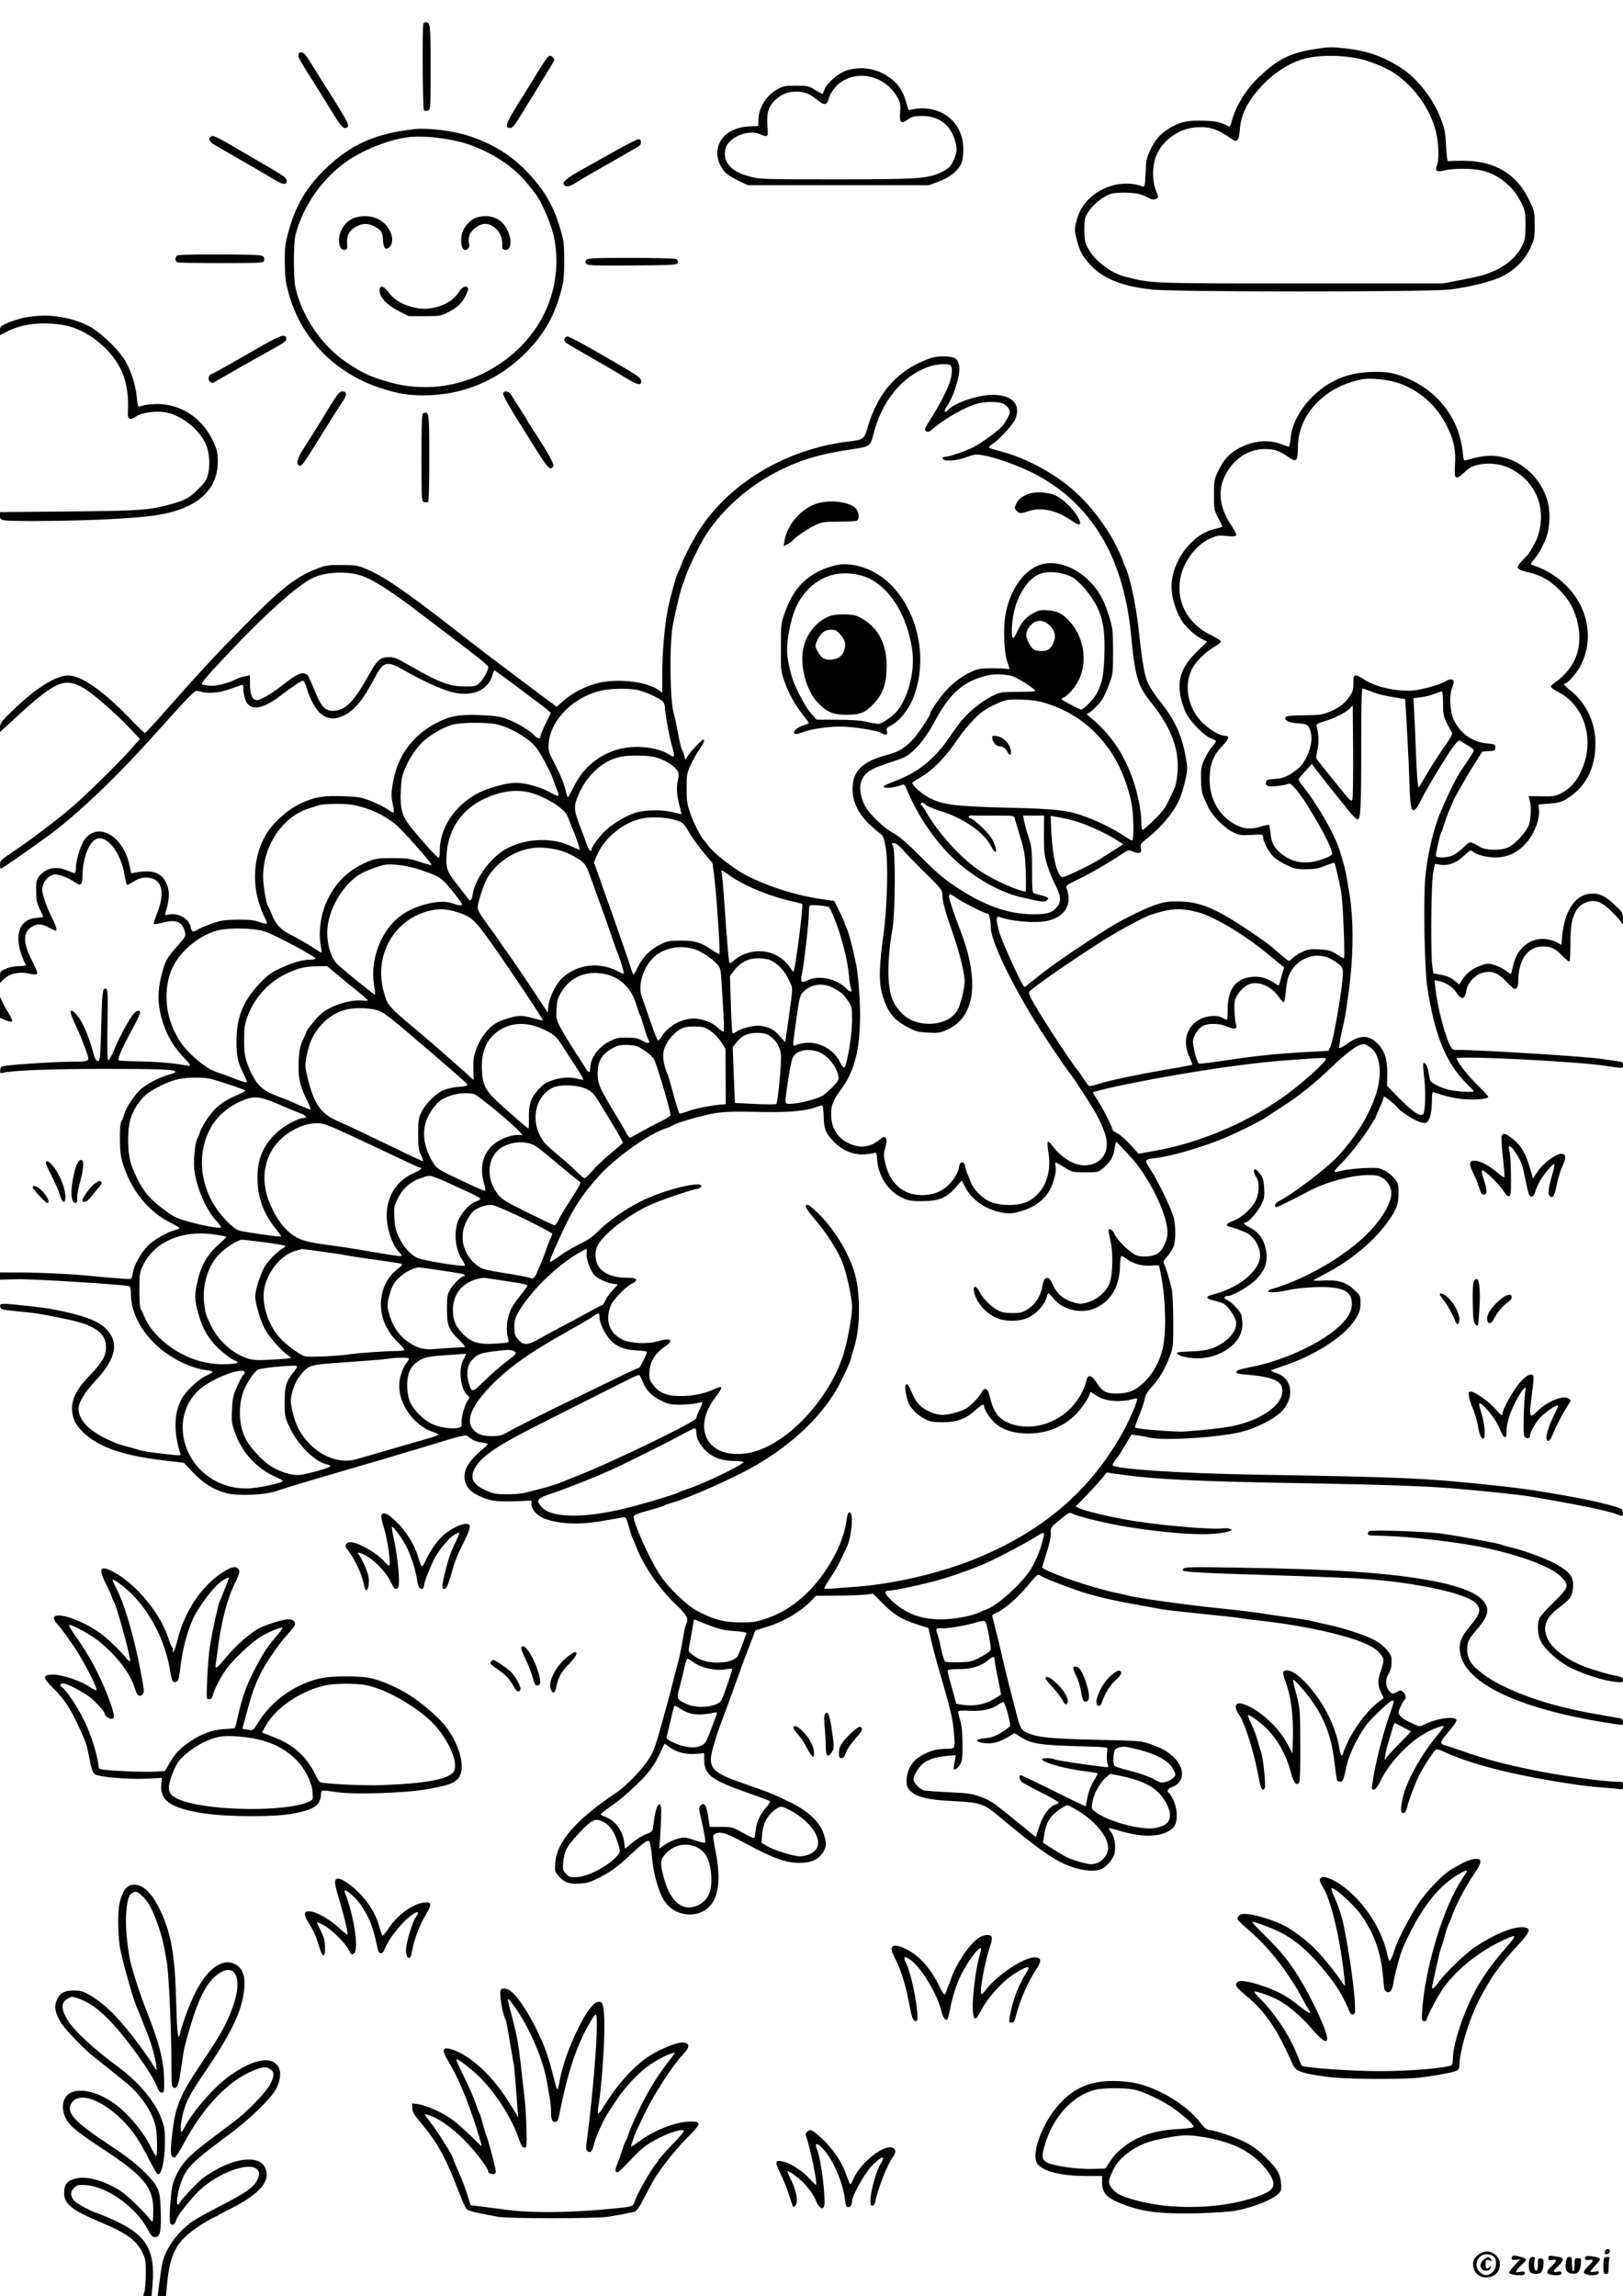 <?xml version="1.0" standalone="no"?>
<!DOCTYPE svg PUBLIC "-//W3C//DTD SVG 20010904//EN"
 "http://www.w3.org/TR/2001/REC-SVG-20010904/DTD/svg10.dtd">
<svg version="1.0" xmlns="http://www.w3.org/2000/svg"
 width="1240pt" height="1754pt" viewBox="0 0 1240 1754"
 preserveAspectRatio="xMidYMid meet">

<g transform="translate(0,1754) scale(0.1,-0.1)"
fill="#000000" stroke="none">
<path d="M3235 17360 c-10 -15 -6 -653 4 -663 5 -5 18 -6 30 -2 21 6 21 10 21
329 0 326 -2 346 -36 346 -7 0 -16 -4 -19 -10z"/>
<path d="M10045 17165 c-188 -29 -282 -77 -427 -214 -97 -91 -178 -224 -208
-339 -6 -24 -14 -42 -18 -40 -65 35 -95 42 -193 46 -125 5 -191 -10 -273 -63
-67 -43 -101 -83 -139 -164 -27 -56 -31 -79 -35 -173 -4 -95 -7 -108 -21 -103
-133 51 -300 13 -409 -93 -54 -52 -80 -100 -102 -187 -11 -44 -10 -60 5 -120
23 -92 43 -131 106 -199 95 -104 245 -164 472 -188 175 -19 2102 -19 2267 0
151 17 330 62 410 102 93 47 170 125 211 213 31 67 34 79 34 177 0 103 -1 107
-42 192 -96 200 -262 299 -501 300 -53 0 -104 -1 -112 -3 -12 -3 -16 15 -21
106 -7 126 -10 142 -52 245 -54 132 -167 275 -276 350 -139 94 -265 140 -437
160 -108 12 -137 12 -239 -5z m325 -70 c85 -17 221 -71 283 -114 156 -107 270
-267 317 -443 22 -87 27 -222 8 -263 -18 -41 0 -52 63 -36 59 15 191 16 268 1
129 -24 250 -120 312 -245 32 -66 34 -75 34 -175 0 -95 -3 -111 -28 -162 -35
-72 -111 -141 -197 -181 -85 -38 -99 -42 -265 -75 l-140 -27 -1085 0 c-1167 0
-1130 -1 -1343 51 -111 28 -234 122 -285 219 -23 43 -27 62 -27 140 0 85 2 94
31 138 37 58 121 123 177 138 23 6 80 9 127 7 67 -4 96 -10 138 -31 41 -22 56
-25 72 -17 24 13 24 8 0 70 -28 71 -27 180 2 255 45 119 167 209 300 222 105
9 171 -12 282 -91 39 -27 52 -10 59 79 8 113 62 217 172 334 87 94 212 173
315 201 108 30 268 31 410 5z"/>
<path d="M2280 17119 c0 -22 5 -31 116 -207 34 -53 94 -150 133 -214 78 -127
93 -143 116 -134 33 12 23 32 -190 366 -12 19 -46 74 -76 122 -42 69 -59 88
-76 88 -17 0 -23 -6 -23 -21z"/>
<path d="M4188 17107 c-8 -6 -41 -55 -73 -107 -32 -52 -68 -111 -80 -130 -174
-276 -186 -302 -140 -308 20 -2 39 22 109 138 15 25 42 68 59 96 18 28 43 70
57 93 14 23 35 57 46 75 12 19 33 54 48 78 25 43 25 45 8 61 -15 14 -21 14
-34 4z"/>
<path d="M6472 17003 c-63 -19 -152 -94 -172 -145 -8 -18 -14 -34 -15 -36 -2
-1 -26 12 -55 30 -51 31 -58 33 -149 33 -87 0 -101 -3 -142 -27 -85 -50 -140
-136 -144 -226 l-2 -55 -64 -2 c-151 -7 -249 -88 -249 -207 0 -52 28 -114 66
-150 16 -15 61 -42 99 -60 l70 -33 690 0 690 0 77 28 c85 32 150 84 174 142 8
19 14 67 14 107 0 175 -126 305 -302 310 -24 1 -60 -2 -80 -6 l-37 -8 -20 69
c-26 87 -66 143 -135 188 -93 63 -206 80 -314 48z m246 -74 c63 -31 113 -82
147 -148 13 -26 16 -50 12 -98 -6 -81 6 -93 59 -56 33 23 50 27 109 27 122 1
212 -64 248 -177 22 -70 21 -95 -4 -154 -23 -54 -45 -76 -107 -103 -99 -45
-181 -50 -797 -50 -557 0 -583 1 -655 21 -88 24 -131 49 -166 94 -33 44 -35
111 -4 155 49 69 170 107 244 76 65 -27 66 -26 59 64 -8 100 11 155 70 205 45
39 90 55 153 55 59 0 102 -17 158 -63 55 -46 74 -43 89 14 5 19 24 53 43 76
79 96 222 122 342 62z"/>
<path d="M3170 16554 c-302 -33 -493 -118 -687 -307 -143 -139 -226 -281 -279
-477 -25 -91 -29 -122 -28 -235 1 -108 5 -147 28 -230 93 -347 351 -614 703
-729 131 -43 208 -56 331 -56 296 0 567 113 778 324 155 157 235 306 286 536
12 57 12 284 -1 336 -54 222 -127 358 -275 512 -124 130 -265 216 -451 276
-115 37 -307 60 -405 50z m334 -95 c201 -50 407 -175 520 -315 26 -33 53 -66
59 -74 57 -69 133 -250 153 -358 73 -411 -127 -803 -516 -1010 -228 -122 -492
-152 -740 -83 -145 40 -207 68 -336 155 -183 123 -336 347 -386 566 -17 75
-17 340 0 407 54 208 189 409 366 542 136 103 357 191 516 205 98 8 246 -6
364 -35z"/>
<path d="M2725 15881 c-47 -11 -83 -40 -110 -86 -42 -70 -29 -173 21 -163 16
3 19 11 16 48 -4 61 14 97 63 125 50 30 93 32 144 6 53 -27 65 -46 67 -103 3
-58 16 -78 41 -62 48 30 35 122 -26 183 -53 53 -133 72 -216 52z"/>
<path d="M3643 15879 c-47 -14 -97 -68 -113 -122 -14 -52 -6 -115 16 -124 23
-9 45 16 38 43 -12 49 5 93 48 124 55 40 101 40 150 -1 39 -32 59 -80 55 -134
-1 -21 3 -30 16 -33 73 -15 58 136 -20 211 -47 44 -117 57 -190 36z"/>
<path d="M2900 15321 c0 -51 56 -111 144 -156 l79 -40 121 0 c113 0 125 2 178
29 32 15 72 42 89 60 35 34 73 111 64 126 -13 21 -44 9 -65 -24 -34 -56 -85
-94 -156 -116 -83 -25 -139 -25 -224 0 -73 22 -123 55 -166 113 -35 46 -64 50
-64 8z"/>
<path d="M1607 16493 c-16 -16 -4 -40 31 -59 20 -11 64 -37 97 -56 33 -19 92
-54 132 -76 39 -23 87 -50 105 -61 18 -10 68 -40 111 -66 79 -48 107 -52 107
-15 0 20 -27 40 -140 105 -30 18 -111 65 -180 105 -234 137 -245 142 -263 123z"/>
<path d="M4670 16370 c-107 -60 -221 -124 -253 -142 -79 -45 -117 -76 -111
-93 10 -26 37 -25 83 3 59 37 151 90 326 189 77 44 150 86 163 94 25 16 26 52
2 56 -8 2 -103 -46 -210 -107z"/>
<path d="M1351 15587 c-16 -16 -13 -44 5 -51 9 -3 159 -6 335 -6 287 0 320 2
326 16 3 9 2 24 -4 33 -9 14 -48 16 -331 17 -219 1 -324 -2 -331 -9z"/>
<path d="M4480 15555 c-10 -12 -10 -18 0 -30 11 -13 59 -15 354 -13 324 3 341
4 344 22 2 10 -2 22 -10 27 -7 5 -162 9 -344 9 -283 0 -333 -2 -344 -15z"/>
<path d="M165 15109 c-38 -10 -91 -28 -117 -40 -43 -20 -48 -26 -48 -56 l0
-33 61 31 c114 57 270 73 429 45 117 -21 241 -95 338 -200 118 -130 160 -266
149 -476 -2 -43 22 -52 63 -21 39 28 145 44 220 32 120 -20 252 -120 309 -236
30 -60 39 -162 21 -236 -11 -45 -24 -64 -74 -114 -70 -70 -104 -88 -227 -121
-154 -41 -225 -46 -766 -51 l-523 -5 0 -28 c0 -23 5 -29 31 -34 57 -11 559 -6
824 9 286 16 402 32 515 72 197 70 295 195 294 373 -1 64 -6 86 -36 150 -73
154 -201 254 -359 279 -60 10 -159 3 -200 -14 -14 -5 -18 5 -24 72 -9 99 -52
226 -103 300 -56 81 -175 193 -252 236 -99 55 -233 87 -355 86 -60 -1 -128 -9
-170 -20z"/>
<path d="M2020 14909 c-185 -105 -197 -112 -293 -167 -49 -28 -97 -54 -107
-57 -28 -9 -36 -46 -14 -62 15 -11 21 -10 40 2 13 8 39 24 59 35 20 11 69 39
108 62 89 51 136 77 271 152 88 49 106 63 104 80 -5 37 -40 28 -168 -45z"/>
<path d="M4314 14955 c-8 -21 0 -30 64 -66 31 -18 66 -38 77 -45 11 -6 48 -28
83 -48 34 -20 88 -51 120 -69 31 -18 92 -55 135 -81 81 -49 111 -53 105 -14
-3 26 -27 41 -333 217 -116 67 -219 121 -228 121 -10 0 -20 -7 -23 -15z"/>
<path d="M7115 14806 c-246 -83 -403 -253 -483 -521 -31 -104 -29 -103 -167
-120 -458 -60 -879 -308 -1111 -657 -54 -80 -124 -214 -149 -283 -10 -27 -22
-54 -26 -60 -10 -14 -58 -186 -75 -270 -25 -119 -44 -333 -44 -493 l0 -153
-28 20 c-88 62 -293 89 -448 57 -96 -20 -207 -75 -278 -138 l-53 -47 -74 55
c-74 55 -132 98 -349 262 -122 92 -139 105 -370 284 -387 300 -529 396 -670
455 -57 24 -78 27 -180 27 -104 1 -122 -2 -188 -28 -163 -63 -280 -155 -564
-445 -226 -230 -339 -352 -623 -674 -66 -75 -124 -136 -128 -136 -5 -1 -58 51
-119 115 -201 208 -368 324 -467 324 -94 0 -249 -97 -425 -268 -86 -83 -96
-97 -96 -128 l0 -36 113 104 c303 279 376 313 512 240 71 -38 234 -178 357
-305 l87 -91 -52 -60 c-79 -93 -350 -361 -462 -457 -120 -103 -318 -253 -455
-345 -94 -63 -100 -69 -100 -101 0 -25 3 -32 13 -26 43 27 233 159 347 242
223 163 513 437 813 771 326 362 313 350 351 339 62 -19 148 -13 226 15 41 15
83 29 93 33 14 4 17 -1 17 -36 0 -22 7 -58 16 -80 33 -82 124 -72 255 26 110
83 170 123 184 123 7 0 20 -26 29 -58 22 -81 71 -167 111 -198 50 -38 102 -42
167 -12 84 39 148 116 237 283 72 138 94 143 244 56 119 -68 258 -132 339
-155 156 -44 284 5 319 124 7 22 14 40 16 40 5 0 370 -272 405 -302 l27 -23
-39 -80 c-22 -44 -40 -88 -40 -97 0 -26 -23 -22 -51 8 -33 36 -142 99 -214
125 -45 16 -92 22 -192 26 -160 7 -231 -5 -330 -55 -174 -87 -294 -238 -333
-422 -23 -108 -24 -140 -8 -209 6 -28 9 -54 5 -57 -4 -4 -23 6 -42 21 -20 15
-76 43 -123 63 -81 32 -97 35 -217 40 -158 5 -220 -5 -329 -56 -99 -47 -207
-143 -262 -234 -88 -145 -110 -344 -58 -517 15 -47 36 -103 48 -123 11 -20 18
-40 14 -43 -4 -4 -28 1 -55 11 -37 15 -74 19 -163 19 -98 -1 -127 -5 -193 -27
-44 -15 -95 -36 -114 -48 -40 -24 -48 -21 -57 20 -12 62 -94 108 -166 94 -31
-7 -32 -6 -25 17 32 98 33 170 3 229 -37 73 -104 97 -220 77 l-46 -8 -12 58
c-47 227 -239 339 -343 201 -30 -40 -67 -160 -67 -217 0 -22 -4 -41 -9 -41 -5
0 -30 9 -56 20 -85 37 -166 20 -217 -45 -20 -25 -23 -40 -22 -110 0 -65 5 -91
27 -138 15 -32 27 -59 27 -61 0 -2 -25 -6 -55 -8 -144 -12 -177 -166 -77 -360
2 -5 -21 -8 -51 -8 -33 0 -74 -8 -101 -20 -45 -19 -46 -20 -46 -64 l0 -45 25
25 c50 50 121 65 210 44 23 -5 44 -5 49 0 5 5 -11 47 -38 99 -71 138 -73 219
-4 261 44 26 73 25 130 -5 26 -14 50 -25 53 -25 14 0 2 43 -29 101 -18 35 -44
97 -56 137 -21 65 -22 77 -10 113 15 45 55 79 94 79 34 0 104 -28 144 -57 48
-36 62 -25 62 44 1 124 42 244 96 279 79 52 198 -91 226 -273 6 -40 15 -73 20
-73 5 0 25 11 46 24 49 32 91 40 140 27 84 -23 100 -123 43 -265 -17 -43 -29
-81 -26 -84 3 -3 34 1 68 10 100 27 148 8 168 -64 10 -39 10 -40 -53 -111 -87
-99 -96 -115 -124 -225 -31 -125 -31 -212 0 -328 32 -117 83 -210 164 -296 59
-62 65 -74 38 -69 -98 19 -234 31 -364 33 -90 1 -165 5 -167 9 -8 12 34 106
99 225 36 66 66 128 66 137 0 24 -23 21 -47 -5 -32 -36 -111 -179 -148 -270
-19 -46 -39 -84 -46 -87 -9 -3 -11 64 -8 270 4 246 2 274 -12 277 -26 5 -29
-25 -36 -295 -5 -190 -9 -253 -19 -257 -18 -7 -28 11 -48 84 -27 103 -78 218
-114 261 -62 72 -70 42 -18 -65 33 -68 71 -163 95 -235 15 -47 7 -51 -115 -51
-101 0 -361 -15 -484 -28 -62 -7 -65 -8 -68 -35 -3 -24 0 -28 15 -23 65 19
374 31 788 31 429 0 535 -5 535 -23 0 -4 -19 -13 -42 -19 -73 -20 -171 -69
-217 -109 -52 -45 -117 -141 -133 -198 -6 -23 -16 -47 -22 -55 -7 -8 -11 -62
-10 -130 0 -92 5 -131 23 -191 63 -201 191 -362 356 -446 41 -20 75 -41 75
-45 0 -4 -12 -10 -27 -14 -64 -15 -170 -76 -214 -122 -56 -58 -105 -147 -115
-208 -6 -40 -9 -45 -33 -45 -25 0 -197 14 -306 25 -127 13 -365 24 -512 25
l-163 0 0 -27 0 -28 135 3 c119 3 817 -41 853 -53 7 -3 12 -24 12 -58 0 -128
63 -262 179 -378 106 -105 270 -190 396 -205 30 -4 52 -10 49 -15 -3 -5 -25
-17 -49 -28 -55 -24 -148 -111 -183 -169 -63 -109 -68 -255 -15 -424 6 -20 16
-20 -182 3 -55 6 -118 17 -140 25 -22 7 -68 20 -103 29 -82 21 -191 74 -258
126 -57 44 -94 105 -94 155 0 51 45 127 127 214 161 171 186 296 81 402 -63
62 -180 104 -413 148 -69 13 -312 40 -358 40 -34 0 -38 -3 -35 -22 3 -21 11
-23 133 -35 138 -13 170 -18 360 -57 227 -46 315 -107 315 -218 -1 -65 -29
-115 -118 -208 -102 -105 -142 -180 -142 -259 1 -72 25 -124 86 -183 118 -113
306 -178 617 -214 l152 -18 69 -73 c78 -83 159 -134 256 -159 92 -23 289 -15
380 16 36 12 110 35 165 52 55 16 154 45 220 65 66 19 172 50 235 69 63 18
162 47 220 64 58 18 148 45 200 60 52 15 164 49 249 75 96 30 159 44 166 39
50 -38 71 -47 110 -52 25 -2 48 -8 50 -12 3 -4 -20 -27 -51 -51 -30 -24 -70
-67 -89 -94 -65 -93 -42 -192 55 -242 91 -46 143 -56 287 -51 l133 5 0 -28 c0
-41 51 -95 108 -113 134 -43 273 -45 477 -7 61 11 117 21 125 21 11 0 21 -21
33 -68 10 -37 23 -78 30 -92 7 -14 21 -47 31 -73 52 -138 173 -313 299 -433
89 -85 101 -109 78 -152 -5 -9 -17 -64 -26 -122 -9 -58 -25 -134 -35 -170 -10
-36 -27 -101 -38 -145 -11 -44 -33 -129 -50 -190 -90 -332 -98 -353 -161 -439
-48 -65 -162 -180 -211 -212 -317 -211 -466 -380 -478 -545 -4 -62 -3 -67 27
-101 43 -49 77 -61 160 -56 58 3 83 11 153 47 95 50 132 77 241 179 97 89 124
109 138 95 6 -6 15 -60 20 -119 10 -131 56 -286 104 -348 88 -116 266 -122
350 -12 60 79 70 211 31 409 -22 112 -22 118 -5 127 42 23 84 10 234 -71 210
-113 308 -149 410 -149 93 0 144 23 182 79 29 42 29 78 2 153 -31 85 -123 169
-255 232 -137 67 -139 67 -389 155 -178 62 -222 102 -213 191 6 51 51 196 98
315 17 44 55 148 84 230 50 139 82 228 136 365 l21 55 104 33 c113 35 244 113
320 191 l39 41 161 1 c88 0 186 4 218 8 l58 7 67 -68 c86 -89 145 -126 261
-164 l94 -30 18 -80 c9 -43 31 -126 47 -184 17 -58 44 -154 62 -215 46 -163
61 -231 68 -325 10 -123 13 -118 -70 -119 -73 -1 -143 -25 -208 -71 -48 -34
-83 -103 -84 -166 0 -48 3 -58 30 -85 48 -48 138 -69 336 -78 192 -9 226 -20
333 -110 320 -268 443 -353 575 -396 89 -28 176 -33 219 -11 42 22 89 81 97
121 10 55 -1 124 -26 157 -12 16 -20 31 -18 33 2 2 48 -10 103 -26 181 -53
335 -38 395 39 29 36 27 131 -4 198 -13 28 -29 55 -35 58 -21 13 -11 32 24 45
97 35 101 148 7 233 -49 44 -82 62 -176 96 -68 24 -83 25 -411 32 -344 8 -444
18 -522 51 -50 21 -60 38 -89 154 -13 50 -37 144 -54 210 -17 66 -44 176 -59
245 -16 69 -38 161 -50 204 -11 44 -21 82 -21 86 0 3 17 14 38 23 60 27 157
112 236 207 69 83 75 88 94 75 24 -18 140 -64 277 -112 118 -41 257 -75 450
-109 77 -14 160 -29 185 -34 25 -6 158 -21 295 -35 138 -14 277 -29 310 -34
33 -6 105 -15 160 -21 360 -39 714 -121 851 -197 52 -29 94 -77 94 -107 0 -12
-9 -47 -20 -79 -26 -72 -25 -110 1 -165 l21 -43 -23 -17 c-87 -61 -189 -188
-249 -313 -22 -46 -40 -89 -40 -96 0 -7 -4 -13 -9 -13 -6 0 -13 21 -17 48 -29
200 -165 438 -322 567 -46 36 -98 47 -108 22 -3 -8 6 -44 20 -80 37 -99 57
-250 54 -407 l-3 -135 -40 75 c-67 126 -211 258 -327 300 -71 26 -89 -11 -39
-83 47 -70 119 -307 152 -499 11 -65 29 -88 42 -54 9 22 -12 221 -27 268 -8
24 -22 69 -31 102 -9 32 -29 85 -46 119 -16 33 -27 63 -24 65 2 3 22 -6 42
-20 138 -92 237 -236 284 -412 20 -78 41 -108 61 -88 10 10 13 80 12 290 -1
275 -1 278 -30 390 -17 61 -28 112 -24 112 8 0 69 -65 111 -120 124 -161 180
-302 205 -518 8 -69 17 -129 20 -133 3 -5 14 -9 24 -9 20 0 24 10 50 130 19
83 84 216 150 305 33 45 181 185 195 185 20 0 20 1 -25 -127 -43 -123 -103
-358 -119 -470 -14 -90 -14 -83 7 -83 11 0 29 24 52 71 69 142 221 299 354
368 67 34 126 54 126 42 0 -4 -15 -25 -33 -47 -138 -162 -257 -377 -283 -510
-15 -83 -14 -104 10 -104 10 0 19 16 26 43 18 71 71 209 103 267 39 70 104
167 117 175 6 4 25 0 43 -8 185 -87 435 -157 772 -218 203 -36 346 -56 460
-64 50 -3 105 -8 123 -11 30 -5 32 -3 32 26 0 30 0 30 -57 30 -93 1 -419 46
-608 84 -241 49 -394 90 -565 151 -52 18 -107 37 -122 40 -52 13 -50 26 18
105 36 41 63 81 62 90 -7 34 -149 15 -241 -31 -37 -19 -41 -20 -75 -4 -77 35
-103 51 -118 72 -13 20 -12 27 7 68 12 25 25 48 30 51 15 9 10 40 -10 58 -18
16 -21 16 -52 0 -33 -16 -33 -16 -56 10 -29 34 -30 87 -4 130 19 30 24 61 22
118 -1 37 -59 100 -125 137 -65 37 -232 93 -361 120 -55 12 -116 26 -135 31
-19 5 -105 18 -190 29 -85 12 -182 26 -215 32 -33 5 -166 21 -295 34 -251 26
-622 78 -680 94 -19 6 -60 15 -90 21 -169 32 -528 153 -578 195 -1 1 14 51 33
111 23 71 35 124 33 152 -2 43 -1 45 70 103 71 59 72 59 101 44 45 -23 291
-81 441 -103 382 -58 645 -67 760 -26 28 10 -13 24 -55 19 -91 -13 -538 28
-760 70 -129 23 -300 65 -333 81 l-34 16 84 86 c46 48 99 107 118 130 l35 44
110 -16 c263 -37 596 -53 1390 -66 584 -10 926 -22 1150 -40 169 -13 513 -49
575 -60 342 -57 598 -109 665 -135 54 -20 57 -19 53 13 -3 23 -10 29 -58 43
-94 28 -229 58 -380 84 -244 43 -318 53 -515 75 -542 59 -723 67 -1840 85
-591 10 -1105 44 -1105 74 0 7 30 53 40 61 3 3 28 42 55 88 l49 83 50 -6 c28
-4 67 -11 86 -16 101 -26 513 -2 696 41 105 25 241 90 304 147 111 100 101
257 -19 300 -28 10 -51 20 -51 23 0 3 47 20 103 39 243 81 468 229 547 361 27
45 34 66 34 114 1 58 0 59 -52 107 -62 57 -124 74 -240 67 -40 -3 -69 -2 -65
3 4 4 48 28 96 53 187 97 365 246 469 391 68 96 82 133 83 217 0 70 -2 79 -31
115 -16 21 -50 48 -75 61 -41 22 -53 23 -159 19 -63 -3 -139 -12 -168 -20 -29
-8 -54 -11 -57 -7 -2 4 14 24 36 46 64 62 160 181 222 276 31 48 57 90 57 93
0 3 13 35 30 70 16 35 30 72 30 81 0 12 12 7 48 -22 26 -21 53 -46 60 -56 21
-29 125 -95 170 -109 37 -11 45 -10 58 3 21 21 33 80 34 162 0 54 3 67 14 63
70 -27 164 -49 236 -54 95 -6 180 2 180 19 0 5 -38 47 -84 91 -77 76 -156 178
-156 202 0 22 878 -21 1115 -54 164 -24 155 -24 155 3 0 22 -5 25 -47 30 -27
4 -75 11 -108 16 -119 19 -930 70 -1119 70 -29 0 -35 5 -54 48 -40 88 -93 299
-105 421 l-7 63 32 -6 c55 -11 101 -41 134 -87 44 -63 66 -57 79 23 8 50 68
113 123 127 69 19 116 1 184 -71 49 -51 60 -59 73 -48 9 7 15 29 15 55 0 164
71 265 188 265 64 0 93 -14 151 -74 24 -25 48 -43 52 -40 4 2 7 62 7 132 -2
201 36 294 131 323 61 18 108 0 179 -69 32 -31 66 -68 75 -82 l16 -25 0 46 c1
43 -2 49 -57 101 -74 71 -114 92 -177 92 -124 0 -212 -124 -230 -326 l-6 -66
-35 20 c-18 11 -60 22 -91 25 -117 10 -218 -77 -244 -208 -6 -32 -14 -59 -16
-59 -3 0 -23 13 -46 30 -23 16 -63 35 -88 41 -40 11 -53 10 -95 -6 -64 -23
-109 -58 -140 -106 l-25 -39 -38 30 c-26 21 -58 35 -99 43 l-61 11 -8 56 c-14
95 -9 636 6 713 l14 68 37 -6 c63 -11 128 13 184 67 43 41 52 46 65 35 32 -27
107 -47 176 -47 98 0 181 42 246 123 55 69 93 171 87 239 l-3 43 82 6 c62 5
92 12 125 32 159 93 238 255 226 465 -9 144 -80 282 -193 370 -43 33 -56 52
-35 52 19 0 93 87 120 143 145 295 -29 649 -373 761 -17 5 -15 11 17 47 19 23
42 58 51 78 10 20 23 49 31 64 24 52 37 145 30 225 -14 175 -144 339 -313 397
-99 34 -183 31 -320 -10 -20 -6 -22 -3 -28 62 -23 235 -167 439 -386 546 -118
57 -188 71 -326 65 -121 -6 -216 -33 -312 -91 -156 -93 -276 -263 -290 -409
-3 -40 -11 -72 -16 -71 -6 2 -35 12 -65 23 -100 36 -218 21 -324 -39 -69 -40
-110 -87 -150 -171 -29 -61 -31 -72 -31 -181 0 -111 1 -118 33 -177 17 -34 32
-64 32 -66 0 -1 -26 -9 -57 -16 -177 -39 -333 -248 -333 -445 0 -71 31 -176
74 -250 31 -51 101 -117 156 -145 l42 -22 -75 -73 c-144 -141 -169 -257 -96
-450 26 -70 142 -194 202 -216 20 -7 37 -17 37 -21 0 -5 -11 -21 -25 -36 -14
-15 -40 -56 -58 -92 -29 -59 -32 -72 -31 -160 0 -65 6 -106 16 -130 9 -19 25
-55 36 -80 27 -64 119 -160 187 -194 52 -27 61 -28 145 -24 87 5 90 5 90 -16
0 -32 38 -106 74 -145 17 -18 62 -49 101 -67 62 -30 79 -34 152 -34 67 0 95 5
148 27 36 14 67 24 70 22 6 -6 31 -116 51 -219 14 -75 32 -510 21 -510 -3 0
-29 14 -57 32 -42 26 -63 32 -128 36 -65 4 -87 1 -129 -18 -28 -12 -61 -33
-74 -46 -12 -13 -27 -24 -32 -24 -5 0 -40 27 -78 61 -78 69 -92 79 -244 181
-238 160 -363 211 -520 212 -88 1 -111 -3 -190 -31 -91 -32 -270 -123 -367
-186 -29 -19 -93 -60 -143 -92 -152 -99 -316 -215 -396 -282 -43 -34 -79 -63
-82 -63 -14 0 -169 338 -192 418 -28 98 -27 129 3 117 85 -33 275 -49 362 -30
139 30 197 132 146 256 -5 11 14 25 81 57 91 43 235 125 336 193 58 38 59 38
95 23 47 -19 66 -12 59 24 -7 34 -5 37 63 91 93 75 179 178 223 266 28 56 67
206 67 257 0 19 -9 79 -21 133 -30 143 -89 260 -200 395 -20 25 -51 71 -69
103 -34 60 -51 153 -81 432 -20 185 -70 417 -105 482 -7 16 -14 32 -14 36 0 5
-19 47 -41 95 -69 144 -178 294 -296 409 -159 153 -386 280 -608 338 -39 10
-74 21 -78 25 -5 4 7 17 26 29 48 29 156 147 173 187 48 114 -23 189 -176 188
-113 -1 -295 -64 -340 -119 -21 -26 -31 -5 -11 23 60 84 113 261 98 322 -13
53 -30 64 -103 67 -39 2 -86 -3 -109 -11z m145 -56 c22 -14 15 -89 -16 -162
-31 -74 -80 -165 -142 -262 -34 -53 -41 -71 -30 -77 20 -13 25 -11 60 19 88
76 245 165 333 188 61 17 151 18 194 3 18 -6 38 -24 47 -40 13 -26 13 -32 -2
-61 -9 -18 -26 -46 -37 -62 -25 -35 -163 -138 -232 -173 -56 -29 -188 -73
-217 -73 -11 0 -18 -5 -16 -12 9 -25 98 -21 176 8 70 25 78 26 139 15 79 -14
231 -66 333 -114 269 -124 475 -322 611 -587 91 -177 155 -411 179 -655 32
-340 51 -402 156 -533 125 -155 190 -298 201 -442 6 -76 -8 -182 -27 -219 -5
-9 -23 -47 -41 -86 -24 -54 -50 -88 -111 -147 -43 -43 -83 -78 -88 -78 -6 0
-10 26 -10 58 0 93 -33 250 -77 362 -72 188 -167 320 -323 449 -14 11 -19 20
-13 21 21 0 92 70 119 115 13 23 36 75 51 116 26 70 27 83 27 244 -1 162 -2
175 -32 272 -39 126 -83 202 -159 274 -105 101 -246 148 -353 119 -136 -37
-252 -203 -281 -404 -15 -98 -6 -275 15 -336 23 -64 23 -66 1 -60 -11 3 -65 5
-120 5 -92 -1 -105 -3 -165 -32 -70 -34 -135 -84 -191 -148 -39 -44 -109 -145
-109 -158 0 -19 -89 -155 -134 -204 -55 -61 -110 -96 -176 -113 -178 -45 -259
-104 -280 -204 -24 -118 18 -233 122 -332 35 -33 73 -66 86 -74 18 -12 26 -33
38 -100 22 -115 13 -462 -17 -675 -31 -219 -35 -351 -13 -433 38 -144 86 -209
196 -267 65 -35 83 -39 159 -43 77 -4 93 -2 147 23 211 95 248 368 102 750
-49 128 -90 249 -90 266 0 26 10 24 60 -12 42 -31 219 -119 238 -119 10 0 22
-57 22 -107 0 -91 136 -383 318 -683 56 -94 235 -363 272 -410 56 -71 196
-289 232 -361 21 -41 45 -100 54 -131 37 -130 -32 -228 -162 -230 -81 0 -182
63 -250 158 -12 16 -25 26 -29 22 -4 -4 -2 -41 5 -82 29 -171 -37 -319 -169
-379 -62 -28 -184 -29 -261 -3 -68 24 -141 95 -166 163 -9 26 -21 53 -24 58
-4 6 -10 27 -14 48 -5 27 -12 37 -25 37 -14 0 -20 -10 -25 -40 -7 -44 -46
-104 -92 -143 -49 -41 -95 -59 -161 -65 -156 -12 -268 73 -308 237 -15 62 -15
73 -1 127 13 49 13 61 2 72 -11 11 -18 9 -42 -11 -66 -56 -141 -70 -216 -40
-104 39 -158 120 -158 232 0 70 15 107 70 181 107 141 151 307 151 579 0 124
-14 302 -30 384 -25 125 -54 234 -71 273 -11 23 -20 47 -20 51 0 4 -17 42 -37
83 -21 41 -38 76 -38 77 0 1 -38 6 -85 13 -195 26 -426 98 -595 187 -92 49
-241 165 -282 220 -15 21 -30 40 -33 43 -23 21 -75 122 -102 196 -28 79 -32
101 -32 199 -1 100 2 116 27 174 16 36 46 91 68 122 38 57 47 79 31 79 -11 0
-95 -89 -117 -125 l-19 -30 -9 35 c-5 19 -13 40 -18 46 -4 5 -18 62 -29 125
-12 63 -26 128 -31 144 -30 93 -36 509 -10 670 13 76 60 277 70 300 5 11 17
45 27 75 21 69 119 268 166 338 125 186 311 351 518 460 186 97 328 141 593
181 134 20 137 22 161 117 62 246 214 435 411 509 63 24 149 31 175 15z m3421
-135 c161 -54 294 -171 373 -328 55 -109 70 -186 62 -305 -7 -105 5 -113 73
-49 38 36 60 47 107 57 85 18 170 7 245 -30 196 -99 278 -305 207 -520 -10
-31 -63 -126 -77 -140 -4 -3 -24 -25 -46 -48 -48 -52 -42 -62 61 -86 92 -22
161 -63 233 -137 75 -77 115 -153 137 -259 29 -146 -1 -268 -92 -369 -25 -28
-60 -60 -79 -71 -19 -12 -35 -28 -35 -35 0 -8 24 -26 53 -40 183 -91 270 -321
204 -535 -38 -121 -97 -199 -186 -243 -40 -19 -60 -22 -144 -20 l-98 2 8 -32
c15 -58 9 -159 -11 -200 -26 -54 -102 -135 -147 -157 -53 -28 -170 -28 -219
-1 -88 49 -76 49 -128 -2 -26 -25 -64 -53 -84 -62 -46 -19 -128 -20 -128 -2 0
23 30 152 39 172 5 11 17 45 27 75 9 30 27 79 40 108 13 29 24 55 24 57 0 10
105 195 164 287 l61 97 50 3 c46 3 50 5 50 28 0 24 -4 25 -68 32 -109 10 -199
75 -249 177 -30 62 -37 185 -14 246 10 24 15 49 11 55 -9 14 -37 13 -60 -4
-34 -23 -177 -64 -245 -70 -121 -12 -298 28 -377 83 -24 17 -52 31 -63 31 -18
0 -20 -7 -20 -58 0 -48 -5 -67 -27 -99 -39 -57 -82 -90 -155 -120 -56 -23 -78
-26 -197 -27 -97 -1 -136 -5 -139 -14 -8 -26 20 -41 93 -47 72 -7 74 -8 91
-43 32 -68 5 -190 -62 -277 -12 -16 -49 -46 -80 -65 -46 -28 -72 -36 -124 -40
-58 -4 -65 -7 -68 -27 -3 -17 3 -24 22 -29 24 -6 122 7 156 20 15 6 82 -74
137 -163 12 -20 32 -54 46 -76 59 -98 105 -184 127 -239 23 -58 23 -59 4 -73
-10 -8 -50 -23 -88 -35 -118 -36 -223 -12 -308 70 -41 39 -55 72 -62 146 -3
26 -7 51 -11 54 -3 3 -29 -2 -59 -11 -69 -22 -121 -21 -175 3 -146 66 -228
211 -219 384 6 101 30 158 98 230 52 55 57 76 18 76 -36 0 -106 39 -161 90
-128 117 -161 315 -75 445 34 52 103 115 162 148 22 12 41 28 44 34 2 8 -28
28 -73 50 -190 91 -280 274 -230 467 30 113 122 228 221 273 50 22 64 25 124
19 46 -5 70 -3 75 4 4 6 -11 37 -32 68 -94 137 -112 264 -57 382 62 130 178
210 307 210 74 0 113 -13 185 -64 57 -40 67 -29 68 77 1 165 84 311 238 418
66 47 174 89 261 103 64 10 190 -4 266 -29z m-2495 -1481 c54 -26 148 -135
192 -222 52 -104 67 -205 59 -397 -6 -147 -18 -200 -61 -277 -27 -47 -97 -118
-117 -118 -10 0 -137 67 -149 78 -3 3 1 7 9 10 36 12 100 86 126 144 66 146
34 328 -78 447 -50 54 -89 73 -163 79 -54 4 -68 1 -114 -24 -54 -29 -91 -74
-124 -151 -11 -23 -23 -40 -27 -37 -14 9 -10 116 7 195 28 129 101 245 177
285 67 36 173 30 263 -12z m-5433 11 c58 -17 133 -59 242 -133 81 -55 106 -74
252 -185 44 -34 121 -92 170 -129 278 -212 313 -240 313 -256 -1 -29 -45 -105
-74 -126 -23 -18 -41 -21 -109 -20 -114 1 -197 33 -410 156 -109 63 -122 68
-168 68 -60 0 -88 -23 -135 -108 -131 -237 -194 -302 -294 -302 -52 0 -87 35
-125 129 -61 147 -63 150 -88 156 -31 8 -73 -13 -157 -80 -95 -75 -184 -127
-211 -123 -33 4 -49 43 -49 122 l0 68 -37 -7 c-20 -4 -53 -15 -73 -25 -63 -32
-150 -53 -202 -48 -26 3 -51 8 -55 11 -8 9 39 64 209 244 271 288 514 505 631
565 94 48 259 58 370 23z m5275 -391 c36 -42 41 -82 17 -131 -22 -45 -41 -56
-90 -56 -51 0 -69 12 -96 64 -24 48 -24 76 0 113 45 68 114 71 169 10z m-291
-380 c46 -16 173 -98 173 -112 0 -4 -60 -7 -133 -7 -130 0 -134 -1 -201 -34
-37 -18 -101 -62 -141 -97 -69 -60 -101 -98 -186 -223 -107 -155 -229 -255
-385 -317 -45 -17 -90 -36 -100 -42 -49 -28 56 -25 129 3 13 6 21 -1 33 -31
107 -258 284 -492 478 -632 140 -102 273 -167 400 -196 152 -36 176 -39 192
-25 26 21 19 25 -96 55 -13 3 -15 31 -15 176 0 162 -2 178 -28 258 -15 47 -30
102 -34 123 l-6 37 80 0 80 0 -1 -147 c0 -134 2 -156 26 -234 15 -47 43 -116
63 -153 40 -77 44 -122 14 -160 -38 -48 -75 -60 -184 -60 -191 0 -375 65 -595
212 -89 59 -149 110 -262 224 -107 107 -165 158 -212 184 -81 44 -189 150
-222 217 -34 71 -41 144 -19 191 26 54 62 79 166 115 52 17 114 39 139 48 75
26 173 135 249 278 120 225 226 316 416 358 46 11 138 6 182 -9z m-2865 -105
c57 -13 160 -59 190 -85 10 -10 18 -31 18 -48 1 -48 35 -233 58 -308 20 -70
17 -78 -21 -54 -105 66 -291 80 -426 32 -141 -50 -245 -145 -312 -285 -19 -39
-37 -71 -40 -71 -3 0 -11 22 -17 49 -13 58 -43 129 -96 230 -36 70 -38 79 -33
138 14 175 193 353 402 398 76 17 208 18 277 4z m5606 -12 c52 -21 100 -32
223 -52 l35 -5 13 -223 c7 -122 16 -308 19 -414 7 -199 14 -230 46 -204 9 7
28 38 43 70 40 82 200 348 247 408 40 52 41 52 65 36 13 -8 39 -24 58 -35 18
-11 33 -24 33 -30 0 -9 -20 -41 -102 -161 -38 -55 -145 -283 -176 -372 -46
-136 -80 -295 -93 -445 -15 -167 -5 -694 15 -825 56 -370 140 -579 298 -739
32 -32 58 -60 58 -62 0 -10 -132 -2 -189 11 -61 15 -128 47 -143 69 -3 5 -9
33 -13 62 -6 48 -27 85 -41 71 -3 -3 0 -48 6 -100 15 -115 10 -271 -8 -289
-21 -21 -82 21 -185 126 l-90 92 2 90 c2 107 -18 173 -70 228 -67 72 -136 73
-232 6 -32 -23 -61 -39 -65 -36 -5 6 14 112 37 203 6 23 23 131 37 240 37 283
37 555 -1 768 -14 83 -30 164 -35 180 -4 17 -18 63 -30 104 -35 124 -171 363
-288 508 -19 23 -32 46 -30 51 1 5 25 33 52 63 l49 54 21 -29 c22 -30 173
-222 191 -243 5 -6 35 -43 65 -81 30 -39 62 -71 71 -71 25 -1 29 82 29 567 0
287 3 432 10 432 6 0 36 -11 68 -23z m547 -89 c0 -81 4 -100 27 -148 15 -30
33 -62 39 -71 10 -14 0 -34 -60 -119 -40 -57 -97 -146 -128 -199 -30 -53 -58
-100 -63 -104 -8 -9 -17 106 -25 338 -3 83 -8 193 -11 246 l-5 96 58 7 c32 4
78 16 103 26 25 10 50 18 55 19 6 1 10 -36 10 -91z m-3025 -3 c212 -67 378
-197 502 -391 68 -107 130 -275 147 -397 14 -103 14 -257 0 -257 -6 0 -29 13
-52 29 -72 49 -189 109 -284 145 -147 57 -227 67 -608 76 -406 10 -503 22
-606 76 -59 31 -129 93 -129 114 0 3 28 22 63 42 99 58 196 159 292 303 22 32
71 92 109 133 56 58 86 81 150 112 100 48 108 49 231 45 74 -2 122 -10 185
-30z m2332 -734 c-7 -19 -24 -1 -137 141 -72 89 -133 166 -137 172 -3 6 0 38
8 71 12 55 10 113 -8 184 -2 9 17 19 57 30 74 21 173 71 200 101 l20 22 3
-350 c1 -192 -1 -359 -6 -371z m-6547 578 c101 -18 254 -106 311 -179 37 -47
116 -196 134 -255 7 -22 19 -55 27 -73 18 -39 12 -50 -19 -33 -78 42 -104 53
-170 71 -111 31 -174 27 -327 -22 -221 -71 -381 -271 -381 -476 0 -28 -3 -53
-7 -55 -8 -5 -111 108 -210 230 -71 86 -87 142 -81 282 4 90 9 117 36 178 37
86 95 168 154 216 62 50 153 99 212 113 65 16 244 17 321 3z m1221 -253 c65
-17 138 -60 164 -96 18 -25 19 -34 9 -80 -13 -59 -8 -122 14 -200 8 -30 14
-56 13 -58 -2 -1 -30 5 -62 13 -75 20 -202 20 -277 0 -68 -18 -173 -77 -234
-133 -48 -42 -113 -130 -113 -150 0 -27 -23 -5 -36 34 -7 21 -29 82 -49 134
-52 131 -54 161 -16 248 64 151 190 265 322 291 69 14 209 12 265 -3z m-975
-266 c70 -13 181 -66 246 -118 41 -33 56 -53 72 -99 12 -32 26 -67 31 -78 12
-23 50 -135 50 -145 0 -3 -30 9 -67 26 -128 62 -304 63 -447 3 -63 -26 -93
-47 -151 -103 -76 -75 -139 -182 -151 -255 -8 -52 -21 -71 -33 -51 -6 8 -44
57 -85 109 -85 106 -93 132 -82 256 16 180 124 330 292 406 118 53 221 69 325
49z m3046 -100 c14 -11 56 -29 93 -40 183 -54 346 -165 401 -272 10 -20 24
-40 30 -44 23 -14 1 64 -30 110 -35 51 -138 146 -159 146 -7 0 -12 5 -10 11 2
6 7 10 11 10 4 -1 81 -1 171 -1 162 0 164 0 169 -22 3 -13 22 -77 42 -143 33
-107 37 -135 42 -267 3 -84 2 -148 -3 -148 -49 1 -244 89 -343 154 -149 99
-327 296 -421 464 -13 23 -28 42 -32 42 -5 0 -6 5 -3 10 9 14 13 13 42 -10z
m-4315 -14 c96 -26 189 -74 260 -133 55 -46 283 -302 275 -310 -3 -3 -43 8
-89 23 -74 25 -97 29 -208 29 -111 0 -132 -3 -185 -25 -155 -64 -256 -163
-324 -318 -41 -93 -58 -223 -42 -314 6 -34 9 -63 8 -65 -2 -1 -20 9 -42 24
-45 31 -137 84 -217 125 -59 31 -99 80 -128 158 -7 19 -17 40 -22 46 -14 19
-38 162 -38 228 0 236 150 459 351 521 30 9 65 21 79 25 14 5 72 9 130 9 82 1
124 -4 192 -23z m5518 -130 c97 -38 187 -82 255 -125 l47 -30 -69 -44 c-37
-24 -90 -58 -118 -75 -70 -43 -255 -132 -275 -132 -40 0 -77 142 -87 331 l-6
137 84 -15 c45 -8 122 -29 169 -47z m-3117 29 c56 -18 60 -22 103 -95 25 -42
75 -112 112 -155 l66 -79 13 -101 c17 -136 47 -584 40 -591 -3 -3 -26 8 -52
26 -89 61 -131 74 -240 75 -91 0 -105 -3 -159 -29 -75 -37 -135 -96 -170 -168
-15 -31 -30 -59 -34 -62 -3 -4 -11 13 -18 36 -11 40 -91 271 -154 448 -15 41
-51 142 -79 223 l-53 149 17 41 c56 140 196 260 345 294 72 16 190 11 263 -12z
m1731 -222 c22 -27 100 -107 173 -179 126 -124 133 -133 133 -171 0 -47 25
-138 80 -293 49 -139 90 -304 90 -364 0 -56 -32 -184 -56 -225 -73 -123 -303
-138 -418 -27 -67 66 -95 129 -105 239 -10 103 1 263 27 407 22 122 25 601 4
638 -11 20 -11 22 9 22 14 0 37 -18 63 -47z m-2619 -8 c33 -9 89 -33 125 -55
70 -41 77 -51 125 -186 13 -38 38 -107 55 -154 18 -47 54 -150 82 -230 27 -80
53 -154 59 -165 14 -31 49 -149 45 -153 -2 -2 -26 8 -53 22 -136 69 -297 50
-410 -48 -52 -45 -106 -151 -113 -220 l-5 -51 -116 176 c-65 97 -142 211 -173
255 -31 43 -62 87 -69 98 -6 10 -32 46 -56 80 -100 136 -121 170 -121 192 0
44 50 193 81 241 93 140 258 227 414 218 39 -2 97 -11 130 -20z m-1072 -147
c156 -52 168 -59 251 -161 42 -52 76 -99 76 -106 0 -11 -29 -8 -78 10 -83 31
-264 -10 -375 -85 -158 -106 -251 -334 -220 -537 7 -41 10 -75 8 -77 -4 -4
-231 179 -287 232 -46 44 -78 142 -78 242 0 164 116 368 255 449 40 23 138 60
185 69 54 10 174 -6 263 -36z m2351 -31 c119 -89 314 -171 506 -214 35 -8 66
-16 69 -18 10 -11 -53 -503 -66 -515 -3 -3 -10 4 -17 14 -52 88 -146 141 -246
140 -73 -1 -147 -28 -192 -71 -15 -15 -31 -24 -34 -20 -6 6 -17 131 -44 516
-6 89 -14 169 -17 177 -8 20 6 17 41 -9z m780 -257 c13 -13 55 -116 83 -205
36 -113 60 -225 69 -314 3 -42 10 -86 15 -98 12 -32 -4 -36 -31 -8 -73 78
-212 109 -299 67 -52 -26 -59 -15 -42 61 15 69 51 389 51 453 0 28 3 54 7 57
8 9 135 -3 147 -13z m-2833 -40 c99 -34 122 -53 227 -198 115 -158 426 -622
420 -627 -2 -2 -32 5 -67 15 -34 11 -82 20 -104 20 -43 0 -131 -26 -183 -53
-55 -28 -119 -108 -150 -187 -25 -65 -29 -87 -27 -163 l1 -87 -71 65 c-71 63
-261 230 -310 271 -273 228 -274 229 -303 330 -83 285 77 567 357 629 73 16
129 12 210 -15z m5644 4 c125 -31 367 -175 550 -329 33 -27 73 -60 88 -72 l28
-22 -17 -58 c-9 -32 -18 -64 -20 -72 -4 -11 -9 -10 -27 3 -48 35 -103 56 -152
55 -143 0 -215 -83 -215 -246 0 -46 -3 -83 -7 -83 -5 1 -19 7 -33 15 -39 23
-114 18 -168 -9 -105 -53 -140 -167 -87 -285 16 -34 26 -63 24 -65 -2 -1 -49
-10 -104 -20 -299 -50 -538 -100 -630 -131 -25 -9 -50 -13 -56 -10 -5 4 -21
25 -36 48 -14 22 -29 45 -34 51 -75 90 -349 514 -378 584 -14 33 -13 35 18 59
94 74 286 206 506 348 126 82 340 199 400 218 147 49 220 53 350 21z m-7120
-150 c88 -31 384 -190 385 -206 0 -5 -16 -8 -35 -8 -61 0 -138 -22 -230 -65
-76 -35 -101 -54 -161 -117 -126 -133 -177 -258 -177 -438 -1 -117 10 -167 54
-253 17 -33 28 -61 25 -64 -5 -5 -66 15 -131 42 -16 7 -55 21 -85 30 -65 21
-118 56 -200 131 -71 67 -108 119 -150 214 -64 147 -64 336 2 467 62 124 203
239 337 275 86 24 291 19 366 -8z m3285 -136 c49 -16 131 -70 167 -111 29 -33
30 -39 37 -158 19 -307 21 -359 12 -359 -5 0 -26 15 -47 34 -40 37 -119 66
-179 66 -93 0 -200 -61 -248 -142 -9 -15 -20 -27 -25 -25 -5 1 -31 66 -57 142
-26 77 -55 160 -65 185 -40 106 22 270 126 336 81 51 184 63 279 32z m4845
-67 c22 -10 55 -30 73 -45 28 -24 32 -34 32 -74 -1 -92 -69 -495 -94 -553
l-15 -36 -128 -7 c-280 -15 -407 -28 -722 -75 -74 -11 -138 -18 -141 -16 -17
10 -51 147 -45 178 11 53 50 104 91 117 46 16 128 9 176 -14 43 -21 74 -15 63
12 -11 29 -18 147 -11 186 8 42 55 100 99 123 71 36 177 -5 237 -92 17 -25 35
-43 39 -41 4 3 11 37 14 75 3 38 11 87 17 108 41 136 192 210 315 154z m-4271
-15 c55 -23 107 -77 141 -147 35 -73 35 -45 1 -294 -9 -66 -19 -135 -22 -153
l-5 -33 -45 50 c-43 48 -72 63 -144 75 -43 7 -145 -18 -182 -44 -15 -11 -29
-16 -32 -11 -3 5 -9 105 -12 222 l-7 214 34 44 c47 61 106 91 181 91 32 0 73
-6 92 -14z m-3312 -107 c40 -33 82 -68 93 -77 11 -9 48 -39 83 -67 34 -27 62
-53 62 -56 0 -4 -19 -4 -42 -2 -91 10 -241 -38 -316 -102 -31 -26 -112 -127
-112 -139 0 -3 -12 -31 -27 -63 -21 -46 -27 -78 -31 -154 -6 -128 7 -190 69
-316 14 -29 24 -55 22 -57 -4 -4 -31 7 -150 60 -18 8 -50 21 -70 28 -112 41
-152 66 -191 118 -22 29 -53 89 -69 133 -24 69 -28 94 -28 190 0 96 4 120 27
183 56 148 163 263 306 329 86 40 131 50 229 52 l72 1 73 -61z m2068 -4 c108
-29 185 -108 221 -228 12 -40 25 -76 29 -82 4 -5 17 -46 30 -90 13 -44 28 -88
34 -97 18 -29 -2 -33 -46 -8 -33 19 -58 24 -118 24 -64 1 -84 -3 -133 -29 -86
-43 -146 -126 -147 -202 0 -38 -14 -43 -31 -10 -7 12 -45 72 -85 132 -39 61
-89 142 -109 180 -35 67 -37 74 -33 147 4 65 10 85 38 132 73 120 205 170 350
131z m1725 -101 c63 -33 79 -48 116 -102 28 -41 29 -48 29 -150 0 -107 -37
-333 -59 -355 -5 -5 -18 10 -32 38 -63 126 -214 183 -343 130 -22 -9 -22 -15
13 234 17 119 24 148 43 169 62 65 150 79 233 36z m-3485 -170 c45 -13 85 -43
249 -182 175 -149 299 -256 414 -358 43 -38 41 -40 -49 -47 -34 -3 -82 -14
-107 -25 -59 -26 -136 -103 -167 -167 -22 -45 -25 -63 -25 -170 0 -105 3 -125
23 -162 12 -24 18 -43 13 -43 -5 0 -100 44 -212 99 -266 128 -336 161 -441
208 -127 57 -176 126 -224 315 -24 96 -25 108 -14 168 18 93 37 144 73 198 57
84 129 139 220 167 59 19 183 18 247 -1z m1276 -149 c85 -41 93 -48 156 -148
24 -37 67 -104 96 -148 29 -45 51 -83 48 -86 -2 -2 -21 0 -43 6 -57 16 -113
13 -186 -9 -55 -17 -73 -29 -115 -74 -58 -64 -74 -115 -71 -223 1 -40 -1 -73
-4 -73 -3 1 -23 16 -44 34 -21 19 -85 75 -143 126 -139 123 -163 163 -168 286
-6 132 31 227 113 290 100 76 231 83 361 19z m1229 15 c42 -16 94 -62 127
-113 l31 -49 1 -211 1 -212 -40 -3 c-71 -5 -205 -32 -257 -53 -28 -11 -53 -17
-57 -14 -6 7 -31 87 -62 205 -11 41 -24 84 -29 95 -25 55 -39 128 -31 169 13
73 83 157 152 185 32 13 131 13 164 1z m496 -63 c46 -31 77 -80 85 -135 8 -49
-22 -371 -35 -385 -4 -4 -77 -4 -162 0 l-154 8 -9 213 -8 213 29 37 c41 52 86
72 159 72 47 0 69 -5 95 -23z m4589 -88 c78 -53 94 -212 38 -372 -54 -158
-151 -312 -286 -459 -87 -93 -337 -284 -449 -342 -32 -16 -45 -46 -20 -46 12
1 71 29 252 124 131 68 316 118 445 120 63 1 81 -3 114 -23 39 -25 66 -71 66
-115 0 -92 -103 -246 -245 -368 -182 -156 -431 -292 -653 -360 -104 -31 -8
-41 113 -12 33 8 116 18 185 21 204 9 286 -19 297 -103 8 -60 -13 -111 -71
-172 -130 -138 -433 -283 -701 -335 -82 -16 -110 -26 -110 -37 0 -12 19 -16
85 -21 160 -13 243 -40 261 -87 44 -115 -127 -255 -376 -306 -68 -14 -212 -30
-365 -41 -66 -5 -367 19 -378 30 -3 2 12 45 33 95 20 50 39 108 42 128 4 25
21 53 52 87 57 61 103 139 139 237 26 70 27 80 26 268 0 107 -6 215 -11 240
-21 88 -44 164 -57 189 -11 24 -9 29 25 67 21 23 42 59 48 80 14 50 14 139 0
206 -13 62 -120 285 -180 376 -48 73 -47 76 40 86 109 12 321 72 489 138 107
42 307 140 359 176 15 11 73 49 128 84 126 81 230 165 365 293 141 135 222
190 260 177 8 -3 26 -13 40 -23z m-5545 -24 c33 -22 66 -53 74 -70 22 -45 119
-375 125 -423 0 -6 -35 -29 -79 -50 -44 -21 -112 -57 -152 -80 -39 -23 -76
-42 -80 -42 -5 0 -20 19 -32 43 -12 23 -38 67 -56 97 -143 236 -158 267 -159
345 -1 102 33 157 129 206 31 15 55 19 105 17 57 -3 73 -9 125 -43z m1318 -6
c69 -19 145 -107 162 -186 6 -29 1 -38 -41 -83 -26 -27 -61 -59 -78 -69 -40
-24 -167 -58 -231 -62 -45 -3 -50 -1 -53 19 -4 26 34 269 50 320 19 62 97 87
191 61z m3887 -58 c0 -27 -215 -216 -350 -308 -286 -194 -636 -338 -958 -394
l-123 -22 -64 70 c-35 39 -80 78 -100 87 -19 9 -35 21 -35 27 0 17 -67 150
-110 218 -22 34 -40 64 -40 65 0 11 277 71 535 117 381 69 718 114 975 132
259 19 270 19 270 8z m-8505 -156 c85 -24 240 -77 248 -84 4 -4 -19 -18 -50
-31 -72 -29 -128 -63 -172 -104 -44 -41 -105 -132 -122 -181 -7 -22 -16 -45
-20 -50 -17 -23 -31 -153 -26 -224 11 -138 91 -326 175 -413 20 -21 33 -40 30
-44 -16 -15 -271 42 -347 78 -57 28 -179 125 -218 175 -52 65 -111 184 -129
258 -20 86 -20 230 0 307 20 72 66 148 119 194 53 45 175 105 247 120 76 17
205 17 265 -1z m2857 -74 c40 -19 56 -36 101 -109 117 -190 178 -294 175 -302
-2 -4 -44 -41 -93 -82 -50 -41 -113 -100 -139 -132 -27 -31 -54 -56 -60 -56
-7 0 -32 21 -56 46 -25 25 -83 78 -130 117 -122 104 -125 107 -155 164 -71
138 -25 306 99 365 58 27 192 21 258 -11z m-863 -37 c28 -6 284 -216 350 -288
l24 -26 -41 0 c-62 0 -150 -39 -197 -86 -72 -73 -90 -171 -55 -292 7 -23 10
-45 7 -48 -3 -3 -61 21 -128 53 -240 113 -241 113 -275 170 -78 131 -85 261
-20 370 20 34 53 75 72 90 68 51 175 74 263 57z m-1494 -78 c61 -26 132 -56
160 -66 53 -19 71 -40 35 -40 -41 0 -151 -60 -205 -111 -106 -100 -148 -200
-148 -349 1 -146 46 -271 139 -385 25 -31 44 -58 42 -60 -5 -6 -280 33 -320
45 -56 16 -172 145 -220 246 -56 116 -76 235 -60 352 27 185 128 319 299 393
92 40 136 36 278 -25z m4168 -96 c3 -99 17 -131 86 -199 61 -62 148 -95 228
-89 32 3 65 8 74 12 14 6 17 -3 21 -57 10 -123 82 -233 186 -284 51 -25 68
-28 157 -28 127 0 184 23 255 103 l48 54 26 -49 c39 -79 121 -146 213 -177 94
-31 140 -32 224 -5 86 27 152 73 194 134 39 57 70 161 60 205 -4 17 -4 30 0
30 4 0 34 -17 68 -37 59 -37 63 -38 158 -38 94 0 99 1 136 31 55 45 81 88 89
150 3 30 9 54 13 52 7 -3 128 -134 151 -164 133 -171 240 -409 240 -530 -1
-57 -33 -128 -72 -157 -33 -25 -114 -33 -163 -17 -45 15 -150 116 -170 164
-15 35 -45 50 -45 22 0 -8 7 -45 16 -83 20 -86 15 -258 -10 -318 -24 -58 -82
-112 -143 -135 -67 -25 -89 -25 -156 0 -63 24 -108 67 -137 133 -17 38 -26 48
-42 45 -17 -2 -24 -15 -34 -64 -16 -79 -53 -138 -111 -174 -41 -26 -57 -30
-118 -30 -52 0 -81 5 -110 21 -54 28 -109 83 -137 135 -23 44 -48 58 -48 28 0
-86 99 -202 197 -230 80 -23 177 -15 237 20 55 32 114 102 122 144 4 18 10 32
14 32 5 0 22 -18 40 -39 70 -90 220 -122 326 -70 115 56 176 163 181 314 1 44
6 80 10 81 4 1 22 -9 38 -21 52 -38 116 -57 186 -53 l63 3 8 -35 c44 -191 53
-481 19 -610 -25 -95 -69 -177 -132 -241 -66 -68 -125 -93 -216 -94 -84 0
-111 15 -158 88 -38 58 -65 60 -77 5 -13 -65 -64 -151 -122 -209 -132 -131
-335 -174 -484 -102 -66 31 -103 84 -127 183 -14 56 -21 70 -36 70 -12 0 -23
-10 -29 -26 -6 -14 -34 -49 -64 -78 -45 -44 -65 -56 -131 -75 -92 -28 -142
-25 -217 13 -62 31 -92 67 -124 144 -25 62 -39 74 -47 42 -6 -24 18 -126 35
-149 34 -46 68 -76 113 -99 43 -23 62 -26 140 -26 106 0 175 26 248 93 46 42
67 51 67 27 0 -30 54 -107 98 -140 62 -45 137 -66 237 -66 132 0 244 41 343
125 45 39 114 133 126 173 7 22 9 22 29 7 53 -39 109 -56 180 -57 40 -1 90 5
111 12 20 6 40 10 43 7 9 -10 -49 -149 -106 -252 -244 -443 -601 -753 -1111
-965 -269 -112 -620 -196 -920 -220 -74 -5 -160 -12 -191 -15 -31 -2 -59 -2
-61 1 -3 2 18 40 48 84 47 70 70 115 127 240 30 67 47 220 27 250 -14 22 -26
0 -34 -63 -22 -161 -133 -370 -275 -520 -98 -103 -212 -178 -332 -219 -84 -28
-106 -32 -204 -31 -125 0 -208 23 -331 89 -82 45 -222 181 -283 275 -80 122
-207 407 -199 447 2 10 38 24 113 44 60 16 114 33 120 38 5 4 30 13 55 20 124
33 471 187 640 284 291 168 519 387 643 621 33 62 87 181 87 192 0 5 11 43 25
87 51 162 51 431 -1 591 -60 183 -197 384 -336 493 -9 8 -22 11 -28 7 -14 -8
4 -37 78 -124 73 -86 147 -200 189 -291 35 -78 83 -286 83 -365 0 -76 -40
-287 -72 -380 -124 -359 -459 -696 -732 -736 -300 -45 -427 187 -236 433 27
35 45 67 41 71 -5 5 -27 -1 -50 -12 -66 -34 -159 -54 -256 -55 -110 -1 -170
24 -217 88 -27 37 -29 47 -26 101 4 73 44 138 113 185 79 54 54 75 -52 44 -77
-23 -213 -16 -269 14 -101 52 -133 148 -86 263 16 39 110 138 154 160 62 32
51 49 -34 49 -89 0 -157 22 -200 67 -40 41 -50 119 -23 176 41 87 225 230 400
312 68 32 297 111 350 121 19 3 38 11 41 16 36 58 -273 -15 -461 -109 -116
-58 -255 -156 -325 -228 -40 -41 -80 -69 -145 -100 -49 -24 -117 -64 -150 -89
-33 -25 -64 -45 -68 -45 -14 -1 1 36 87 224 83 181 154 290 280 430 133 148
394 332 526 370 14 4 30 12 37 17 25 20 233 80 328 95 76 11 147 14 300 10
228 -7 376 4 455 31 30 11 59 19 63 18 4 -1 9 -39 10 -86z m-3586 -156 c125
-59 288 -135 361 -170 73 -35 137 -64 142 -64 26 0 3 -18 -55 -44 -147 -66
-222 -215 -195 -389 12 -82 49 -169 87 -209 15 -15 24 -30 22 -32 -5 -5 -97 9
-294 43 -60 11 -184 30 -275 42 -194 25 -250 48 -331 137 -59 64 -122 191
-139 280 -31 154 15 301 124 398 80 71 178 113 263 114 58 0 76 -7 290 -106z
m1368 -59 c17 -7 71 -48 120 -90 50 -42 122 -102 160 -133 39 -30 74 -59 79
-63 5 -5 -23 -57 -66 -121 -41 -62 -85 -134 -97 -160 -13 -27 -28 -48 -34 -47
-7 0 -100 44 -207 97 -178 89 -198 101 -231 146 -93 124 -74 290 41 355 72 40
163 47 235 16z m-746 -250 c23 -8 70 -28 104 -44 34 -16 101 -47 150 -69 48
-22 87 -45 87 -49 0 -5 -15 -14 -33 -21 -41 -15 -90 -62 -123 -118 -50 -86
-43 -236 16 -325 17 -24 25 -46 20 -47 -25 -9 -327 41 -363 60 -56 28 -104 83
-140 158 -24 52 -31 81 -34 150 -4 81 -3 88 29 150 37 74 99 127 176 152 61
21 62 21 111 3z m681 -317 c116 -57 210 -107 210 -113 -1 -5 -9 -28 -20 -50
-11 -22 -19 -43 -20 -48 0 -14 -72 -192 -88 -220 -11 -18 -22 -25 -32 -22 -22
9 -100 24 -239 46 -69 10 -136 26 -150 35 -129 81 -172 228 -106 358 17 33 42
68 56 78 40 30 101 48 142 43 20 -3 132 -51 247 -107z m-2357 -120 c40 -6 74
-13 76 -15 3 -2 -21 -26 -53 -54 -88 -79 -133 -153 -162 -266 -30 -121 -30
-159 2 -269 27 -96 57 -154 113 -222 40 -50 134 -125 170 -137 44 -14 5 -25
-90 -26 -160 -2 -318 56 -451 166 -71 58 -130 133 -155 198 -9 23 -21 48 -27
56 -7 9 -11 66 -11 145 0 121 2 135 26 187 88 186 306 279 562 237z m371 -58
c82 -11 152 -23 155 -26 3 -3 -2 -10 -11 -15 -38 -21 -105 -84 -136 -129 -35
-50 -82 -190 -82 -243 0 -53 41 -191 75 -252 34 -61 129 -168 175 -197 14 -9
23 -18 20 -22 -3 -3 -67 -8 -142 -12 -115 -6 -144 -4 -189 10 -112 37 -221
135 -277 250 -38 79 -41 87 -51 162 -19 133 23 283 104 373 49 54 151 121 184
121 14 0 93 -9 175 -20z m432 -70 c82 -11 169 -24 194 -30 25 -5 127 -21 228
-34 100 -14 187 -28 192 -31 6 -4 -9 -22 -34 -40 -127 -97 -163 -285 -85 -439
20 -40 55 -88 87 -117 28 -28 52 -54 52 -60 0 -5 -30 -9 -67 -9 -71 0 -282
-15 -343 -24 -101 -15 -318 -25 -350 -16 -46 13 -157 97 -204 154 -83 102
-127 251 -107 361 24 130 126 256 232 288 30 8 55 16 55 16 1 1 68 -8 150 -19z
m2026 -19 c-4 -44 35 -143 66 -168 34 -27 88 -51 130 -58 l43 -7 -41 -45 c-23
-24 -48 -60 -56 -79 -8 -19 -18 -34 -24 -34 -5 0 -35 -15 -67 -33 -32 -19
-116 -64 -188 -102 -71 -37 -169 -90 -217 -117 -99 -57 -129 -58 -173 -6 -21
25 -25 40 -25 92 0 53 5 70 35 121 99 164 305 362 470 452 22 12 42 22 45 23
3 0 4 -18 2 -39z m-1142 -121 c205 -31 210 -32 210 -41 0 -5 -4 -9 -10 -9 -18
0 -81 -64 -103 -104 -19 -35 -22 -57 -22 -146 0 -126 12 -157 94 -236 42 -42
50 -54 35 -55 -10 -1 -48 -2 -84 -4 -36 -2 -99 -6 -141 -10 -87 -7 -134 7
-209 61 -60 43 -103 105 -129 183 -26 80 -26 102 0 187 17 56 30 78 70 116 40
39 104 72 149 77 3 0 66 -8 140 -19z m456 -75 c49 -7 122 -19 162 -25 39 -7
72 -15 72 -20 0 -4 -19 -32 -43 -62 -70 -87 -84 -111 -102 -172 -17 -57 -17
-130 0 -182 6 -20 2 -21 -93 -27 -136 -9 -189 7 -257 76 -56 57 -75 106 -75
183 2 135 92 227 236 243 6 0 51 -6 100 -14z m784 -288 c0 -48 54 -151 101
-190 48 -42 103 -59 194 -63 39 -2 69 -7 68 -11 -7 -32 -55 -123 -64 -123 -7
0 -89 -38 -183 -84 -94 -46 -238 -116 -321 -156 -196 -94 -448 -221 -505 -254
-36 -21 -58 -26 -113 -26 -75 0 -113 15 -146 56 -52 66 -7 175 131 319 139
146 305 264 603 430 77 43 158 90 180 105 52 37 55 36 55 -3z m-647 -261 c17
-13 11 -20 -70 -82 -48 -37 -124 -103 -167 -147 -89 -88 -94 -88 -117 -2 -18
64 -7 131 27 166 42 44 60 52 154 65 116 16 152 16 173 0z m-373 -21 c0 -2 -9
-22 -21 -44 -39 -76 -20 -225 34 -270 16 -13 16 -16 -3 -45 -25 -42 -49 -135
-43 -169 4 -22 1 -27 -22 -33 -52 -13 -153 2 -211 32 -61 31 -131 101 -160
161 -10 21 -20 67 -22 103 -7 118 25 185 109 227 35 17 73 24 184 31 77 5 143
10 148 11 4 0 7 -1 7 -4z m-437 -31 c4 -4 -5 -20 -18 -36 -29 -35 -55 -116
-55 -174 0 -145 115 -303 255 -351 25 -8 45 -18 45 -21 0 -4 -37 -18 -83 -31
-80 -23 -177 -51 -387 -112 -58 -17 -127 -37 -155 -45 -119 -36 -264 14 -366
123 -68 74 -104 145 -126 248 -16 77 -15 84 2 149 12 45 32 85 56 116 67 85
71 86 363 105 143 10 280 21 305 25 58 10 156 12 164 4z m-853 -63 c0 -5 -11
-22 -24 -38 -59 -71 -71 -110 -71 -233 0 -115 1 -115 42 -201 65 -134 193
-257 283 -276 19 -3 28 -9 22 -15 -14 -14 -182 -61 -237 -65 -59 -5 -159 28
-229 76 -53 37 -138 128 -171 185 -56 96 -68 238 -31 362 20 64 85 165 117
181 13 6 69 16 124 21 142 13 175 13 175 3z m-400 -46 c0 -8 -4 -15 -9 -15 -4
0 -25 -37 -46 -82 -33 -73 -38 -94 -42 -183 -5 -90 -3 -108 21 -175 54 -155
168 -279 311 -341 30 -13 55 -27 55 -30 0 -18 -194 -59 -281 -59 -185 0 -352
101 -433 261 -89 174 -58 373 76 493 98 89 348 182 348 131z m3041 -70 c24
-64 70 -111 144 -146 51 -25 72 -29 140 -29 44 0 100 5 124 11 24 5 45 8 48 6
2 -2 -8 -27 -22 -55 -14 -27 -25 -57 -25 -65 0 -25 -643 -337 -910 -441 -52
-21 -115 -46 -140 -56 -25 -10 -83 -28 -130 -40 -47 -11 -105 -27 -130 -33
-25 -7 -88 -12 -140 -11 -84 0 -103 4 -161 31 -102 47 -123 96 -75 178 49 83
177 169 476 319 113 57 320 162 460 232 285 144 301 152 314 150 4 -1 17 -24
27 -51z m409 -385 c0 -48 25 -96 74 -143 52 -52 127 -77 224 -77 34 0 62 -4
62 -8 0 -20 -301 -165 -430 -207 -30 -10 -59 -21 -65 -25 -11 -9 -163 -56
-330 -102 -234 -64 -443 -89 -575 -69 -83 13 -123 32 -154 74 -29 40 -16 54
84 87 127 43 313 116 455 180 91 40 450 219 530 264 55 30 106 55 113 55 7 1
12 -11 12 -29z m2656 -787 c-3 -10 -10 -38 -16 -63 -18 -67 -58 -159 -93 -210
-71 -105 -243 -260 -322 -290 -14 -5 -44 -18 -68 -29 -59 -27 -195 -51 -286
-51 -159 1 -269 43 -379 144 -58 55 -62 76 -14 76 30 0 203 36 327 68 107 27
289 90 400 138 92 40 360 182 405 215 32 24 53 24 46 2z m-2551 -691 c70 -27
111 -36 185 -41 54 -3 94 -10 93 -16 -5 -20 -54 -150 -65 -172 -16 -32 -78
-53 -158 -53 -76 0 -135 18 -188 59 -29 21 -33 29 -28 55 3 17 12 67 20 111 8
44 15 86 15 94 1 9 7 11 19 6 9 -5 58 -24 107 -43z m2114 1 c14 -53 31 -153
31 -177 0 -16 -19 -31 -73 -61 -67 -37 -78 -39 -167 -43 -52 -1 -101 1 -109 6
-7 5 -21 49 -31 98 -10 49 -23 102 -30 118 -13 35 -8 41 34 38 38 -4 191 22
256 42 71 22 78 20 89 -21z m61 -266 c0 -12 11 -76 25 -141 14 -66 24 -120 22
-122 -1 -1 -24 -15 -52 -32 -65 -40 -152 -57 -229 -46 l-60 9 -12 45 c-40 143
-54 196 -54 208 0 9 24 12 85 12 97 0 170 22 225 69 38 32 50 31 50 -2z
m-2299 -16 c55 -41 168 -66 237 -53 28 5 53 7 56 5 5 -5 -65 -209 -82 -240
-29 -52 -183 -69 -267 -29 -75 35 -77 40 -53 126 11 41 27 108 36 148 8 39 19
72 24 72 4 0 26 -13 49 -29z m2398 -386 c12 -47 21 -91 18 -99 -3 -7 -33 -30
-67 -51 -49 -30 -75 -38 -125 -43 -76 -6 -80 -27 -6 -37 59 -8 115 6 182 46
l51 30 47 -30 c80 -51 147 -62 446 -70 213 -6 220 -7 216 -26 -7 -38 -6 -90 3
-114 8 -23 8 -23 -45 -16 -184 23 -346 48 -361 56 -9 5 -35 9 -58 9 -122 0 65
-69 261 -96 68 -9 125 -18 127 -19 1 -1 -13 -29 -33 -62 -22 -37 -40 -85 -47
-124 -6 -35 -12 -65 -13 -67 -1 -1 -60 27 -131 62 -228 113 -359 176 -367 176
-14 0 -7 -38 9 -51 9 -8 75 -44 147 -80 72 -36 133 -71 134 -76 2 -6 -6 -13
-19 -16 -47 -12 -99 -80 -127 -167 l-27 -83 -78 64 c-251 205 -263 214 -342
243 -69 25 -95 29 -248 36 -94 4 -180 11 -191 15 -34 14 -75 58 -75 82 0 30
33 88 68 118 37 33 103 55 186 62 l68 6 -7 -44 c-4 -24 -8 -48 -9 -54 -3 -24
30 -7 48 25 18 31 21 51 20 160 -1 85 -6 142 -18 179 -9 30 -16 60 -16 66 0 8
27 10 89 7 95 -5 171 12 221 49 14 10 30 18 35 19 6 0 21 -38 34 -85z m-2497
30 c64 -43 139 -52 247 -29 31 6 34 5 26 -12 -4 -10 -24 -64 -44 -119 -33 -88
-41 -102 -72 -118 -47 -25 -130 -17 -209 20 -50 23 -60 32 -56 48 3 11 14 58
25 104 30 128 31 131 39 131 4 0 24 -11 44 -25z m5518 -139 c30 -16 57 -30 58
-31 2 -2 -32 -39 -75 -82 -43 -43 -89 -91 -101 -108 l-23 -30 5 41 c3 22 15
68 26 103 11 34 24 80 30 102 6 22 14 39 18 37 4 -2 32 -16 62 -32z m-5600
-155 c51 -37 126 -55 201 -48 l59 5 0 -49 c0 -115 53 -155 325 -251 94 -33
174 -63 178 -67 4 -4 -8 -25 -28 -46 -46 -51 -73 -109 -81 -170 -3 -28 -7 -55
-9 -62 -3 -8 -33 4 -87 35 -81 46 -85 47 -170 47 l-86 0 -7 50 c-14 114 -34
147 -65 110 -11 -13 -10 -28 3 -83 26 -110 40 -192 34 -198 -3 -3 -39 6 -80
19 -71 24 -78 25 -128 12 -30 -8 -73 -28 -98 -45 l-44 -31 7 98 c12 192 11
238 -6 241 -16 3 -34 -58 -46 -157 -7 -53 -7 -53 -55 -71 -27 -10 -74 -40
-105 -65 l-57 -47 -6 51 c-11 88 -69 165 -145 193 -19 6 -34 15 -34 19 0 4 30
29 68 55 81 57 116 86 207 173 91 86 136 147 177 238 18 40 34 73 36 73 1 0
20 -13 42 -29z m3591 -19 c123 -32 210 -80 245 -134 13 -21 24 -44 24 -51 0
-21 -33 -47 -74 -58 -33 -9 -43 -7 -91 21 -30 17 -105 44 -172 61 -65 16 -122
34 -127 39 -14 14 -12 106 3 124 12 14 35 22 71 24 8 1 63 -11 121 -26z m-151
-197 c198 -41 296 -101 354 -216 54 -108 21 -168 -100 -184 -106 -14 -352 54
-442 122 -32 24 -34 28 -27 71 9 63 56 152 100 190 19 18 37 32 38 32 1 0 36
-7 77 -15z m-310 -275 c118 -76 203 -178 215 -257 11 -72 -53 -143 -130 -143
-31 0 -126 27 -180 51 -16 7 -65 36 -108 63 l-79 51 7 40 c10 69 24 111 48
146 24 36 109 99 134 99 8 0 49 -23 93 -50z m-2227 19 c168 -85 265 -224 213
-304 -20 -30 -76 -55 -124 -55 -48 0 -197 46 -251 78 l-43 25 5 66 c6 79 38
142 93 183 45 34 53 34 107 7z m-1420 -93 c44 -18 81 -64 105 -128 38 -105 38
-106 -15 -157 -73 -69 -200 -132 -278 -139 -60 -4 -65 -3 -90 24 -25 26 -27
34 -22 89 2 34 14 80 26 103 25 48 141 176 186 204 36 22 46 22 88 4z m698
-187 c76 -26 116 -84 129 -187 18 -138 -11 -222 -90 -262 -123 -63 -226 24
-275 232 -22 92 -19 112 17 154 57 65 141 89 219 63z"/>
<path d="M7870 13771 c-54 -17 -88 -42 -104 -76 -17 -35 -17 -38 0 -56 21 -23
31 -24 95 -3 96 32 211 6 326 -73 64 -44 81 -37 52 20 -36 69 -124 154 -186
177 -54 20 -136 25 -183 11z"/>
<path d="M6250 13696 c-121 -32 -236 -160 -256 -285 l-7 -43 31 16 c17 9 34
20 37 26 13 21 118 92 173 118 52 25 68 27 182 27 69 1 131 4 138 8 21 14 14
71 -12 96 -50 47 -186 65 -286 37z"/>
<path d="M6375 13220 c-193 -51 -309 -160 -378 -358 -30 -84 -31 -93 -31 -267
-1 -173 0 -183 27 -259 35 -98 76 -172 139 -253 26 -35 48 -64 48 -66 0 -2
-18 -10 -40 -17 -50 -16 -86 -48 -71 -63 7 -7 24 -5 56 7 69 27 189 45 295 46
96 0 296 -32 314 -50 6 -6 19 -10 29 -10 15 0 18 5 13 25 -5 21 -1 27 33 44
64 33 134 121 170 214 109 283 43 630 -161 849 -117 127 -307 194 -443 158z
m200 -75 c199 -51 359 -288 396 -584 19 -154 -34 -354 -121 -457 -32 -38 -116
-94 -140 -94 -10 0 -49 7 -86 16 -45 10 -121 16 -226 16 l-159 1 -42 47 c-48
54 -130 212 -151 293 -38 145 -41 197 -19 326 25 145 66 240 138 319 105 116
250 158 410 117z"/>
<path d="M6348 12837 c-94 -31 -173 -118 -205 -226 -39 -135 11 -343 107 -441
67 -69 116 -90 210 -90 113 0 146 13 212 81 74 78 101 153 102 289 1 165 -60
288 -179 359 -49 30 -67 35 -133 38 -43 1 -93 -3 -114 -10z m71 -142 c38 -44
46 -74 32 -118 -15 -45 -40 -66 -84 -74 -56 -9 -84 3 -112 47 -30 48 -31 60
-5 110 25 49 55 70 101 70 30 0 43 -7 68 -35z"/>
<path d="M7580 11906 c0 -26 30 -66 50 -66 32 0 50 -12 66 -42 21 -40 37 -24
24 23 -13 46 -58 88 -103 96 -30 5 -37 3 -37 -11z"/>
<path d="M9580 8592 c0 -10 8 -29 17 -42 29 -41 24 -134 -9 -192 -36 -60 -108
-123 -168 -145 -57 -22 -63 -35 -18 -46 18 -4 42 -12 53 -16 11 -5 35 -15 53
-21 82 -31 139 -144 113 -223 -36 -107 -182 -212 -359 -257 -55 -14 -50 -31
14 -45 27 -6 59 -17 71 -23 32 -17 83 -87 94 -128 15 -52 -21 -117 -92 -167
-69 -49 -134 -67 -252 -70 -53 -2 -99 -5 -102 -9 -12 -12 26 -29 86 -39 204
-33 413 96 411 254 0 29 -5 63 -10 77 -13 33 -78 99 -109 111 -26 10 -23 29 6
29 39 0 167 75 218 127 70 71 92 136 75 225 -14 77 -52 132 -111 164 -53 28
-71 44 -50 44 24 0 93 75 123 134 25 49 28 64 24 129 -3 62 -8 80 -31 110 -31
40 -47 47 -47 19z"/>
<path d="M2551 14485 c-23 -36 -59 -93 -79 -128 -39 -64 -86 -140 -160 -255
-44 -69 -52 -114 -21 -120 11 -2 35 26 74 90 151 243 218 349 256 405 31 47
29 73 -6 73 -16 0 -33 -17 -64 -65z"/>
<path d="M3844 14536 c-5 -13 59 -126 158 -279 15 -23 34 -55 43 -70 9 -16 45
-73 81 -128 46 -72 69 -99 82 -97 9 2 18 11 20 21 4 18 -56 123 -150 265 -26
40 -48 75 -48 77 0 3 -24 42 -54 88 -29 45 -61 94 -70 110 -18 29 -53 36 -62
13z"/>
<path d="M3233 14383 c-10 -4 -13 -81 -13 -338 0 -324 1 -334 20 -340 11 -3
24 -3 30 0 6 4 10 124 10 334 0 350 -2 363 -47 344z"/>
<path d="M0 9845 l0 -80 42 -18 c23 -9 45 -14 50 -9 4 4 -6 30 -23 58 -18 27
-40 67 -50 89 l-19 40 0 -80z"/>
<path d="M11473 8863 c-4 -10 0 -83 9 -162 9 -80 14 -149 11 -153 -2 -5 -26
11 -52 34 -57 51 -130 90 -174 92 -43 1 -46 -26 -11 -96 15 -29 35 -78 44
-108 12 -42 21 -55 36 -55 28 0 28 30 1 113 -15 47 -20 72 -12 72 20 0 134
-111 161 -156 17 -29 32 -44 43 -42 14 3 16 23 15 160 -1 86 -6 170 -12 187
-15 43 2 48 31 9 49 -67 67 -107 81 -179 33 -163 38 -179 57 -179 13 0 21 12
29 38 5 20 23 60 39 87 32 54 99 130 107 122 3 -2 -6 -45 -21 -95 -28 -103
-31 -135 -11 -151 21 -17 33 5 51 94 9 44 27 104 41 134 29 65 30 88 4 96 -38
12 -144 -62 -194 -136 l-34 -51 -12 43 c-40 144 -74 206 -147 263 -51 40 -70
44 -80 19z"/>
<path d="M587 8644 c-10 -19 -24 -75 -32 -123 -17 -98 -10 -164 18 -169 14 -3
17 4 17 40 0 24 7 68 16 98 23 79 35 152 28 173 -9 28 -29 20 -47 -19z"/>
<path d="M350 8657 c0 -8 20 -53 44 -99 24 -45 52 -109 61 -140 20 -69 45 -80
45 -20 0 54 -34 148 -78 212 -36 53 -72 77 -72 47z"/>
<path d="M728 8502 c-31 -20 -98 -109 -98 -129 0 -27 40 -12 66 25 15 20 41
51 57 69 16 17 26 36 23 42 -10 15 -16 14 -48 -7z"/>
<path d="M250 8469 c0 -12 99 -119 111 -119 22 0 5 45 -32 85 -38 42 -79 59
-79 34z"/>
<path d="M11260 7749 c-7 -13 -10 -72 -8 -164 2 -119 6 -147 20 -161 16 -16
17 -16 22 7 3 13 7 80 11 149 7 156 -13 231 -45 169z"/>
<path d="M11000 7652 c0 -4 13 -23 28 -42 29 -35 71 -110 91 -163 14 -36 31
-26 31 17 0 44 -42 123 -87 164 -34 30 -63 41 -63 24z"/>
<path d="M11460 7611 c-64 -54 -102 -112 -98 -148 5 -45 32 -40 56 9 22 45 67
98 108 124 13 9 24 25 24 35 0 32 -41 22 -90 -20z"/>
<path d="M11611 6978 c-49 -57 -131 -203 -131 -235 0 -23 -14 -14 -57 36 -48
55 -155 131 -185 131 -18 0 -20 -4 -14 -40 3 -22 18 -66 32 -97 13 -32 30 -89
36 -128 11 -69 30 -106 45 -91 15 15 3 126 -20 196 -16 47 -20 70 -12 70 23 0
111 -105 139 -165 40 -86 41 -88 54 -93 8 -2 12 13 12 47 0 29 11 83 25 123
28 80 100 208 117 208 6 0 7 -7 3 -17 -4 -10 -10 -92 -13 -183 -4 -143 -2
-167 11 -179 18 -15 37 -7 37 15 0 25 39 92 76 134 36 40 128 103 137 94 3 -3
-4 -22 -14 -42 -66 -128 -91 -219 -62 -229 7 -2 19 11 27 29 44 103 90 190
131 252 19 28 19 29 -1 43 -38 28 -161 -21 -236 -94 -67 -66 -69 -59 -38 175
6 45 8 87 5 92 -16 25 -52 6 -104 -52z"/>
<path d="M2914 5965 c-4 -8 5 -52 20 -98 26 -84 54 -272 41 -285 -3 -4 -19 7
-33 24 -60 70 -206 154 -267 154 -28 0 -44 -25 -29 -45 70 -92 117 -192 139
-298 9 -45 30 -26 33 31 2 39 -4 67 -28 124 -17 40 -38 81 -47 90 -22 24 -2
23 47 -2 67 -34 156 -125 191 -195 34 -68 36 -70 58 -56 22 14 3 229 -35 400
-8 35 -12 66 -10 68 9 9 86 -98 114 -157 38 -79 71 -187 79 -252 6 -49 24 -75
43 -63 5 3 10 15 10 25 0 24 55 162 88 220 37 65 106 145 147 169 19 11 35 16
35 10 0 -5 -15 -40 -34 -78 -19 -37 -44 -104 -56 -147 -45 -165 -50 -207 -24
-202 17 3 32 40 65 160 11 42 45 125 75 183 64 127 68 155 24 155 -44 0 -139
-51 -188 -102 -47 -48 -95 -121 -124 -187 -11 -24 -23 -39 -27 -35 -4 5 -16
36 -26 69 -27 94 -91 198 -166 270 -67 65 -104 81 -115 50z"/>
<path d="M10463 5844 c-7 -3 -13 -12 -13 -20 0 -10 13 -14 43 -14 178 -1 430
-24 692 -64 341 -53 666 -164 749 -257 56 -62 51 -76 -63 -188 -55 -53 -105
-109 -110 -124 -18 -46 -13 -126 10 -173 30 -62 137 -158 227 -203 97 -49 258
-100 340 -108 58 -6 62 -5 62 15 0 17 -10 23 -57 32 -61 12 -75 16 -186 51
-146 45 -285 139 -327 219 -50 98 -26 170 85 253 77 56 96 83 102 141 10 87
-17 126 -132 190 -66 37 -234 100 -326 122 -41 9 -81 21 -90 25 -20 10 -313
64 -459 85 -107 15 -525 29 -547 18z"/>
<path d="M1701 5529 c-161 -102 -293 -301 -346 -520 -18 -75 -35 -111 -35 -73
0 11 -4 24 -9 30 -5 5 -17 34 -26 64 -59 182 -235 397 -401 493 -116 66 -137
45 -77 -77 23 -44 44 -92 48 -106 4 -14 11 -29 15 -35 20 -25 134 -444 124
-454 -3 -3 -15 5 -26 19 -47 59 -146 154 -204 196 -140 99 -333 165 -350 120
-4 -10 1 -26 13 -39 45 -49 123 -158 177 -246 62 -101 139 -257 134 -271 -2
-5 -26 6 -54 25 -73 49 -221 97 -287 93 -74 -4 -72 -23 11 -105 77 -76 128
-150 182 -268 66 -141 71 -155 86 -233 24 -125 32 -148 57 -159 42 -19 257
-36 383 -30 l121 6 -5 -53 c-10 -122 76 -180 326 -218 184 -27 519 -29 667 -4
170 30 220 62 227 142 3 44 -5 42 123 24 135 -20 521 -7 690 23 155 28 199 42
233 79 64 69 20 253 -95 403 -50 65 -190 185 -278 239 -90 55 -193 101 -275
123 -89 24 -317 24 -415 0 -194 -49 -365 -174 -468 -343 -32 -52 -32 -53 -72
-47 -22 3 -41 6 -42 7 -1 1 5 26 14 56 8 30 25 93 38 140 37 138 96 263 177
376 18 25 40 57 49 70 9 13 37 47 63 76 60 66 67 78 55 100 -7 13 -22 18 -50
18 -43 0 -190 -48 -236 -77 -75 -47 -163 -126 -231 -208 -71 -85 -90 -100 -85
-65 2 8 12 83 23 165 25 183 68 343 120 452 43 87 46 103 28 121 -21 21 -51
13 -117 -29z m47 -47 c-1 -4 -16 -41 -32 -82 -15 -41 -32 -83 -38 -93 -11 -22
-53 -214 -74 -342 -8 -49 -17 -161 -21 -247 -6 -154 -6 -158 14 -158 14 0 23
9 28 27 12 48 57 136 101 199 49 70 174 189 254 244 55 37 168 85 178 76 2 -3
-17 -31 -45 -63 -77 -91 -96 -121 -161 -243 -66 -125 -102 -224 -133 -365 -11
-49 -22 -92 -25 -95 -3 -2 -32 -6 -65 -7 -87 -4 -161 -26 -237 -71 -98 -59
-147 -105 -192 -182 l-40 -68 -67 -5 c-76 -4 -249 1 -363 11 -74 7 -75 7 -78
37 -8 83 -58 239 -109 343 -52 104 -127 218 -166 251 -24 19 -21 31 7 31 27 0
134 -54 197 -100 43 -31 119 -114 119 -130 0 -16 31 -40 51 -40 27 0 25 31
-11 131 -67 185 -149 341 -268 509 -29 41 -49 76 -43 78 16 5 152 -68 211
-113 142 -109 255 -255 291 -373 16 -54 30 -66 54 -48 17 13 18 19 7 82 -53
311 -131 589 -204 733 -16 30 -28 59 -28 63 0 14 86 -49 143 -105 150 -147
262 -370 297 -592 12 -76 20 -91 45 -82 20 8 20 8 39 155 17 126 63 280 106
357 66 115 152 223 209 260 37 25 55 31 49 17z m1035 -812 c137 -22 346 -133
490 -260 129 -114 229 -311 198 -393 -24 -64 -192 -99 -546 -113 -132 -6 -444
9 -479 22 -6 2 -23 28 -36 56 -66 139 -165 229 -317 288 l-92 36 30 53 c83
145 289 279 478 311 67 11 207 11 274 0z m-909 -400 c171 -20 301 -79 398
-182 62 -66 111 -165 116 -239 4 -56 4 -57 -29 -72 -165 -76 -716 -73 -955 4
-84 27 -114 55 -114 105 0 44 42 156 76 201 34 46 134 120 200 149 102 45 156
51 308 34z"/>
<path d="M9042 5557 c-11 -12 -7 -16 20 -20 47 -8 214 -16 583 -27 176 -6 372
-12 435 -15 63 -2 173 -7 243 -10 406 -17 859 -106 946 -186 51 -46 44 -83
-33 -175 -78 -93 -95 -141 -78 -221 49 -237 490 -433 1205 -536 34 -5 37 -4
37 18 0 18 -7 26 -22 29 -13 2 -102 18 -198 35 -362 62 -685 179 -856 308 -85
65 -114 111 -114 183 0 61 7 75 87 169 61 72 78 119 59 165 -35 83 -166 143
-417 191 -316 60 -745 89 -1475 100 -353 6 -412 5 -422 -8z"/>
<path d="M3983 4955 c-3 -9 11 -47 31 -86 20 -39 44 -101 54 -137 14 -54 21
-67 37 -67 30 0 30 38 0 124 -40 118 -106 207 -122 166z"/>
<path d="M4339 4887 c-90 -68 -156 -197 -130 -253 14 -32 29 -30 37 4 20 93
39 128 101 191 56 58 72 91 44 91 -5 0 -29 -15 -52 -33z"/>
<path d="M3751 4846 c-10 -12 -1 -22 47 -55 65 -44 96 -77 127 -134 19 -37 38
-47 50 -27 13 20 -42 116 -86 152 -45 36 -109 78 -120 78 -4 0 -12 -6 -18 -14z"/>
<path d="M8200 4796 c0 -8 11 -36 25 -63 13 -26 29 -77 34 -112 11 -70 21 -87
45 -78 11 4 16 19 16 44 0 42 -37 157 -64 197 -18 28 -56 35 -56 12z"/>
<path d="M8483 4736 c-80 -72 -139 -226 -87 -226 8 0 17 8 20 18 21 68 64 139
108 178 31 28 46 49 42 59 -9 25 -31 17 -83 -29z"/>
<path d="M7987 4724 c-4 -4 19 -35 51 -68 31 -34 66 -78 77 -99 21 -40 32 -46
42 -21 10 26 -28 92 -83 144 -50 47 -72 58 -87 44z"/>
<path d="M6302 4444 c-6 -12 -7 -48 -1 -99 4 -44 8 -110 8 -147 1 -76 15 -88
47 -41 17 26 17 34 2 151 -17 130 -35 175 -56 136z"/>
<path d="M6065 4350 c-7 -11 2 -26 41 -70 13 -14 38 -54 57 -89 43 -82 62 -92
55 -27 -4 32 -18 64 -44 102 -42 60 -97 103 -109 84z"/>
<path d="M6491 4290 c-66 -65 -81 -92 -81 -146 0 -26 4 -34 19 -34 13 0 24 14
36 46 9 25 42 72 72 105 35 37 53 65 49 74 -10 27 -33 16 -95 -45z"/>
<path d="M11177 3310 c-32 -17 -77 -42 -99 -57 -60 -37 -174 -157 -234 -243
-68 -99 -167 -290 -190 -365 -18 -59 -33 -89 -41 -81 -2 2 -11 32 -19 67 -46
197 -196 411 -363 521 -116 74 -183 63 -127 -22 48 -72 104 -272 141 -500 17
-108 34 -254 30 -258 -2 -2 -16 16 -32 40 -54 83 -173 225 -230 274 -139 119
-208 159 -350 203 -120 37 -187 41 -203 11 -12 -23 -15 -19 111 -131 139 -124
282 -311 384 -504 20 -38 41 -74 46 -79 5 -6 9 -16 9 -23 0 -7 -33 13 -72 45
-97 78 -156 113 -260 151 -122 45 -204 59 -224 40 -22 -22 -11 -39 68 -105
146 -121 239 -259 351 -516 22 -50 49 -66 148 -84 147 -27 248 -34 514 -34
257 0 292 3 472 34 130 23 143 29 143 68 2 125 87 394 173 543 46 82 80 138
89 150 4 6 28 38 53 72 25 34 84 103 131 153 98 105 106 133 41 138 -75 6
-217 -51 -361 -147 -77 -50 -232 -199 -286 -274 -36 -51 -55 -61 -47 -24 2 12
17 78 32 147 15 68 30 131 35 140 4 8 17 51 29 95 12 43 26 84 30 90 5 5 16
33 25 60 26 79 109 235 178 334 21 30 38 65 38 78 0 20 -5 23 -37 23 -22 0
-62 -13 -96 -30z m27 -72 c-4 -7 -20 -31 -34 -53 -132 -196 -268 -626 -300
-952 -6 -62 -8 -117 -5 -123 9 -14 35 -12 35 3 0 18 74 161 117 225 90 136
255 275 429 362 150 75 155 70 54 -45 -103 -117 -187 -236 -245 -352 -86 -170
-154 -386 -155 -490 0 -23 -4 -45 -10 -48 -36 -22 -316 -46 -545 -46 -222 0
-583 25 -600 43 -2 2 -18 39 -35 83 -58 148 -173 320 -288 433 -24 24 -41 46
-39 48 7 7 114 -29 168 -56 82 -41 188 -129 269 -225 80 -93 120 -119 120 -76
0 54 -114 301 -217 468 -73 119 -143 205 -262 321 -57 56 -100 102 -95 102 21
0 152 -48 211 -78 120 -59 237 -162 356 -312 84 -105 131 -183 176 -293 7 -19
17 -27 29 -25 15 3 17 14 14 78 -7 155 -63 522 -101 665 -12 44 -36 110 -53
147 -18 37 -29 71 -25 74 14 14 162 -117 216 -190 107 -147 160 -291 177 -481
10 -111 9 -108 27 -119 24 -15 44 8 52 62 9 62 53 228 73 272 116 264 244 442
387 538 74 50 115 66 99 40z"/>
<path d="M2560 3160 c0 -16 13 -71 29 -122 35 -112 73 -270 66 -276 -2 -3 -33
22 -68 54 -71 66 -176 124 -224 124 -28 0 -33 -4 -33 -24 0 -13 12 -41 26 -62
34 -50 63 -114 84 -189 24 -83 46 -82 43 3 -1 47 -9 77 -32 124 -17 33 -31 63
-31 65 0 2 23 -8 51 -22 59 -30 168 -137 193 -189 18 -39 25 -43 44 -24 35 35
-7 298 -73 461 -21 51 75 -25 126 -100 62 -94 89 -162 119 -305 9 -45 15 -58
30 -58 11 0 22 12 29 31 15 45 72 128 131 192 77 84 159 125 108 54 -26 -36
-69 -175 -75 -240 -7 -68 29 -104 41 -41 23 120 58 213 120 317 36 61 30 81
-24 74 -92 -12 -208 -98 -277 -206 -19 -29 -38 -50 -42 -45 -4 5 -15 38 -25
73 -32 122 -133 256 -252 334 -55 37 -84 36 -84 -3z"/>
<path d="M1000 3140 c-43 -10 -78 -75 -91 -165 -11 -81 -6 -252 11 -330 29
-137 103 -394 130 -450 5 -11 18 -42 29 -70 10 -27 35 -90 55 -140 32 -80 71
-243 61 -254 -3 -2 -12 11 -22 28 -35 63 -160 232 -238 322 -90 104 -166 171
-251 220 -49 28 -69 34 -121 34 -73 0 -110 -22 -132 -80 -19 -48 -4 -110 41
-175 40 -58 179 -201 243 -250 51 -39 139 -110 253 -203 110 -90 202 -229 222
-337 12 -61 13 -220 3 -220 -5 1 -25 36 -46 79 -43 88 -139 210 -226 285 -166
144 -372 180 -426 76 -32 -63 -10 -152 52 -211 43 -41 114 -93 226 -166 321
-209 397 -298 398 -470 0 -46 -2 -87 -5 -91 -4 -3 -14 5 -23 19 -8 13 -57 65
-107 114 -69 68 -111 101 -174 133 -106 55 -204 77 -278 62 -69 -15 -94 -44
-94 -111 0 -86 58 -132 290 -229 194 -82 266 -136 312 -235 20 -43 23 -65 22
-160 -1 -60 -6 -122 -12 -137 -11 -27 -11 -28 22 -28 l34 0 7 86 c23 271 -48
386 -310 502 -49 22 -101 43 -115 47 -42 13 -141 65 -166 88 -37 36 -41 71 -9
103 25 25 31 26 95 22 161 -12 379 -169 469 -338 29 -53 36 -61 59 -58 37 4
45 46 40 203 -6 162 -14 182 -127 296 -64 63 -132 116 -263 203 -265 175 -330
243 -296 313 60 126 321 0 490 -237 25 -36 72 -116 103 -178 32 -62 62 -115
67 -118 30 -19 57 94 58 241 0 97 -3 119 -29 186 -46 126 -175 278 -329 391
-171 125 -325 265 -376 343 -62 93 -64 150 -5 180 30 16 34 15 91 -6 108 -40
218 -138 359 -319 107 -138 201 -280 224 -339 16 -41 26 -56 41 -56 17 0 19 7
18 90 -2 156 -35 283 -144 560 -31 77 -79 222 -105 315 -27 97 -48 290 -42
389 6 107 20 157 47 171 28 15 36 13 74 -21 46 -39 80 -102 121 -219 34 -95
42 -131 70 -290 15 -91 35 -529 35 -793 0 -137 2 -158 16 -164 28 -11 40 21
58 150 10 69 21 140 26 158 88 342 159 495 262 564 127 84 182 -39 110 -245
-44 -128 -92 -216 -226 -415 -189 -281 -216 -348 -243 -589 -14 -131 -10 -156
22 -156 7 0 39 48 70 108 151 282 343 482 539 559 71 27 89 28 121 7 32 -21
32 -51 -1 -116 -30 -58 -175 -209 -274 -283 -36 -27 -117 -88 -180 -136 -186
-139 -239 -201 -287 -333 -18 -50 -34 -284 -22 -308 13 -24 37 -12 44 21 6 28
82 128 159 209 127 135 375 238 451 188 31 -20 32 -53 4 -100 -29 -49 -90 -91
-269 -183 -85 -44 -180 -96 -211 -116 -78 -50 -162 -144 -203 -229 -35 -71
-37 -83 -65 -295 l-7 -53 32 0 32 0 7 78 c21 247 73 344 245 457 36 24 83 51
105 62 22 10 42 20 45 23 3 3 41 23 85 45 231 115 318 217 270 318 -39 83
-185 81 -350 -4 -44 -23 -101 -58 -126 -78 -48 -38 -179 -179 -179 -193 0 -4
-5 -8 -11 -8 -15 0 -3 91 23 165 41 116 81 157 355 360 175 129 338 288 376
365 34 69 36 136 7 173 -57 72 -189 44 -362 -77 -116 -81 -283 -271 -350 -399
-20 -38 -23 -40 -26 -18 -7 42 18 155 50 226 18 39 65 117 105 175 197 286
288 457 317 602 28 136 14 217 -43 255 -99 67 -223 -15 -320 -211 -45 -91 -95
-224 -115 -309 -16 -66 -23 -2 -30 240 -9 360 -38 525 -123 703 -70 145 -145
209 -223 190z"/>
<path d="M7484 2741 c-70 -42 -172 -189 -216 -311 -40 -109 -44 -120 -51 -126
-3 -3 -19 20 -35 53 -70 146 -153 240 -254 292 -106 53 -143 31 -95 -58 42
-76 85 -207 106 -320 27 -142 34 -165 54 -169 14 -3 17 4 16 40 -1 98 -51 334
-85 399 -26 53 -19 62 28 31 81 -54 206 -257 239 -390 13 -54 34 -82 48 -66 4
5 13 40 20 78 15 86 51 197 87 267 50 99 135 212 149 197 3 -2 -4 -35 -15 -72
-25 -90 -52 -304 -48 -391 4 -92 22 -97 61 -18 35 74 131 190 205 248 65 52
155 100 160 86 2 -5 -9 -29 -24 -52 -44 -70 -84 -169 -105 -257 -24 -103 -24
-112 1 -112 14 0 22 11 30 43 32 128 95 272 157 363 42 62 41 88 -4 92 -81 8
-297 -134 -384 -252 -20 -27 -30 -34 -34 -24 -11 27 37 273 72 369 9 26 13 54
10 63 -9 22 -55 20 -93 -3z"/>
<path d="M3827 2343 c-16 -16 11 -190 36 -230 4 -6 18 -81 32 -168 14 -86 27
-160 29 -164 2 -3 9 -73 15 -156 6 -82 14 -175 16 -205 l5 -55 -24 40 c-88
146 -138 214 -228 307 -74 76 -170 143 -241 168 -89 32 -99 8 -37 -94 60 -98
126 -251 184 -421 33 -96 66 -207 66 -219 0 -3 -35 30 -77 72 -43 43 -107 100
-141 126 -71 54 -202 114 -269 123 l-43 6 0 -35 c0 -29 12 -50 65 -113 137
-165 190 -265 306 -568 18 -49 41 -93 52 -98 10 -6 50 -17 90 -25 40 -8 99
-20 132 -26 81 -17 762 -17 860 0 72 12 153 28 193 37 16 4 37 34 77 113 31
59 65 123 77 142 55 89 170 233 251 313 108 107 110 123 17 121 -111 -3 -276
-68 -389 -153 -30 -23 -56 -39 -59 -37 -4 5 30 100 47 133 5 10 34 70 64 133
62 130 212 361 282 433 58 60 59 90 3 95 -49 4 -207 -64 -286 -123 -114 -84
-224 -210 -317 -362 -21 -35 -41 -61 -45 -58 -4 2 -3 26 1 52 30 170 55 579
44 707 -7 89 -18 106 -58 90 -74 -28 -236 -367 -277 -579 -13 -71 -19 -89 -25
-84 -2 3 -16 52 -30 109 -37 151 -77 255 -146 388 -63 119 -129 215 -175 251
-26 21 -64 28 -77 14z m122 -157 c108 -159 205 -393 231 -556 6 -41 16 -97 21
-123 5 -26 9 -71 9 -100 0 -60 10 -80 36 -75 13 2 21 19 30 68 38 196 81 355
136 495 41 106 130 267 141 256 24 -24 -16 -566 -71 -974 -6 -43 -5 -61 5 -68
23 -20 39 -2 52 54 11 49 67 176 103 232 72 112 98 148 141 200 72 86 133 141
207 189 58 37 141 76 164 76 4 0 -14 -28 -42 -62 -70 -90 -125 -173 -182 -280
-48 -88 -119 -244 -135 -298 -4 -14 -11 -29 -15 -35 -4 -5 -15 -35 -25 -65 -9
-30 -26 -79 -38 -108 -16 -40 -18 -55 -9 -64 9 -9 35 13 110 93 81 85 115 113
185 151 90 49 183 82 216 76 16 -2 -2 -25 -85 -112 -57 -60 -104 -113 -104
-117 0 -4 -6 -14 -13 -21 -36 -38 -148 -233 -167 -291 -13 -43 -14 -43 -155
-57 -324 -33 -630 -36 -825 -10 -47 6 -128 17 -180 23 l-95 12 -13 45 c-20 68
-62 178 -94 246 -15 33 -28 65 -28 70 0 17 -117 203 -171 271 -50 64 -51 66
-23 59 69 -17 180 -92 274 -186 87 -87 190 -221 190 -248 0 -14 36 -25 51 -16
6 3 8 18 5 33 -13 61 -57 228 -66 246 -5 11 -19 56 -31 100 -11 44 -25 85 -29
90 -4 6 -17 39 -29 75 -11 36 -50 123 -85 195 -36 71 -63 132 -60 134 9 9 113
-71 182 -139 123 -123 244 -314 297 -470 17 -50 26 -65 41 -65 18 0 19 8 17
135 -2 74 -8 176 -13 225 -6 50 -20 169 -30 265 -19 169 -30 230 -72 390 -32
123 -32 124 -19 116 6 -4 33 -40 60 -80z"/>
<path d="M8425 1640 c-137 -16 -235 -67 -331 -172 -128 -139 -218 -379 -170
-453 41 -62 179 -97 384 -97 l112 0 0 -50 c0 -86 43 -126 192 -178 142 -49
279 -63 533 -57 123 4 253 12 295 20 143 27 290 87 334 136 15 17 18 31 13 75
-7 74 -27 108 -116 195 -57 57 -98 87 -161 119 -83 41 -233 91 -276 92 -14 0
-36 19 -62 54 -97 128 -299 255 -477 299 -76 19 -193 26 -270 17z m230 -60
c74 -12 236 -89 325 -155 80 -60 140 -115 140 -131 0 -7 -37 -13 -112 -17
-175 -8 -307 -49 -414 -130 -59 -45 -80 -67 -126 -137 l-24 -35 -90 -3 c-126
-4 -315 24 -361 53 -34 23 -36 48 -7 141 63 207 212 368 379 410 61 15 209 17
290 4z m541 -365 c193 -33 320 -88 420 -183 34 -31 73 -78 87 -103 59 -100 26
-135 -178 -193 -248 -69 -579 -73 -822 -10 -131 34 -175 55 -208 98 -31 41
-30 56 11 143 49 102 184 196 329 227 190 40 232 43 361 21z"/>
<path d="M6166 1255 c-12 -12 -13 -22 -5 -43 29 -77 85 -349 74 -361 -3 -2
-22 16 -44 40 -51 59 -142 120 -199 135 -72 18 -76 6 -30 -88 22 -44 51 -115
64 -157 37 -115 32 -107 51 -89 23 24 9 110 -31 191 -19 36 -31 68 -29 71 6 6
56 -28 102 -69 45 -40 109 -127 116 -158 4 -14 16 -34 27 -44 18 -16 21 -16
32 -1 20 27 -18 358 -51 436 -24 59 -1 59 51 0 76 -85 147 -254 162 -383 5
-43 10 -55 24 -55 18 0 30 19 30 49 0 35 92 201 141 256 76 82 123 101 81 33
-57 -95 -106 -328 -69 -328 10 0 19 11 23 28 27 119 90 279 135 344 28 38 25
66 -8 74 -70 18 -239 -120 -291 -236 -21 -47 -26 -52 -33 -35 -4 11 -20 52
-34 90 -35 89 -97 176 -181 254 -71 65 -84 70 -108 46z"/>
<path d="M12263 345 c-3 -9 -3 -18 0 -22 10 -10 37 6 37 22 0 20 -29 20 -37 0z"/>
<path d="M11288 311 c-27 -24 -33 -36 -33 -69 0 -73 66 -116 140 -92 67 22 87
110 36 161 -41 40 -98 41 -143 0z m124 -8 c27 -25 24 -88 -7 -118 -31 -32 -69
-32 -100 0 -50 49 -17 135 52 135 20 0 45 -7 55 -17z"/>
<path d="M11334 277 c-44 -38 -19 -94 35 -80 12 3 21 12 21 21 0 12 -3 13 -12
4 -20 -20 -28 -14 -28 23 0 34 1 35 28 29 24 -7 26 -6 13 9 -18 22 -25 21 -57
-6z"/>
<path d="M11550 292 c0 -15 6 -18 33 -14 l32 5 -42 -46 c-24 -26 -43 -51 -43
-56 0 -11 36 -21 83 -21 27 0 37 4 37 16 0 13 -7 15 -36 10 -32 -7 -34 -5 -26
11 6 10 24 30 41 46 17 15 31 31 31 37 0 9 -62 30 -92 30 -11 0 -18 -8 -18
-18z"/>
<path d="M11830 291 c0 -17 4 -20 30 -14 39 7 38 -5 -5 -47 -41 -39 -44 -55
-12 -64 44 -12 87 -7 87 10 0 13 -7 15 -30 11 -39 -8 -38 4 5 44 34 32 43 53
28 62 -5 3 -29 8 -55 12 -44 7 -48 6 -48 -14z"/>
<path d="M12117 304 c-18 -19 -6 -33 23 -27 39 7 38 -5 -5 -47 -19 -19 -35
-39 -35 -46 0 -26 104 -34 114 -8 5 14 1 16 -29 11 -19 -3 -35 -3 -35 0 0 3
19 26 41 51 32 34 39 46 28 52 -22 12 -94 22 -102 14z"/>
<path d="M11686 284 c-10 -27 -7 -89 6 -102 7 -7 27 -12 45 -12 38 0 52 20 56
77 2 33 -1 38 -20 41 -21 3 -23 -1 -23 -42 0 -25 -4 -48 -10 -51 -13 -8 -24
39 -16 75 4 25 2 30 -13 30 -10 0 -22 -7 -25 -16z"/>
<path d="M11964 263 c-11 -57 5 -87 47 -91 44 -4 60 13 67 73 4 43 4 45 -22
45 -25 0 -26 -3 -26 -50 0 -27 -4 -50 -10 -50 -5 0 -10 25 -10 55 0 48 -3 55
-20 55 -14 0 -21 -9 -26 -37z"/>
<path d="M12257 293 c-4 -3 -7 -33 -7 -65 0 -51 2 -58 20 -58 17 0 20 7 20 49
0 27 3 56 6 65 4 11 0 16 -13 16 -11 0 -23 -3 -26 -7z"/>
</g>
</svg>
